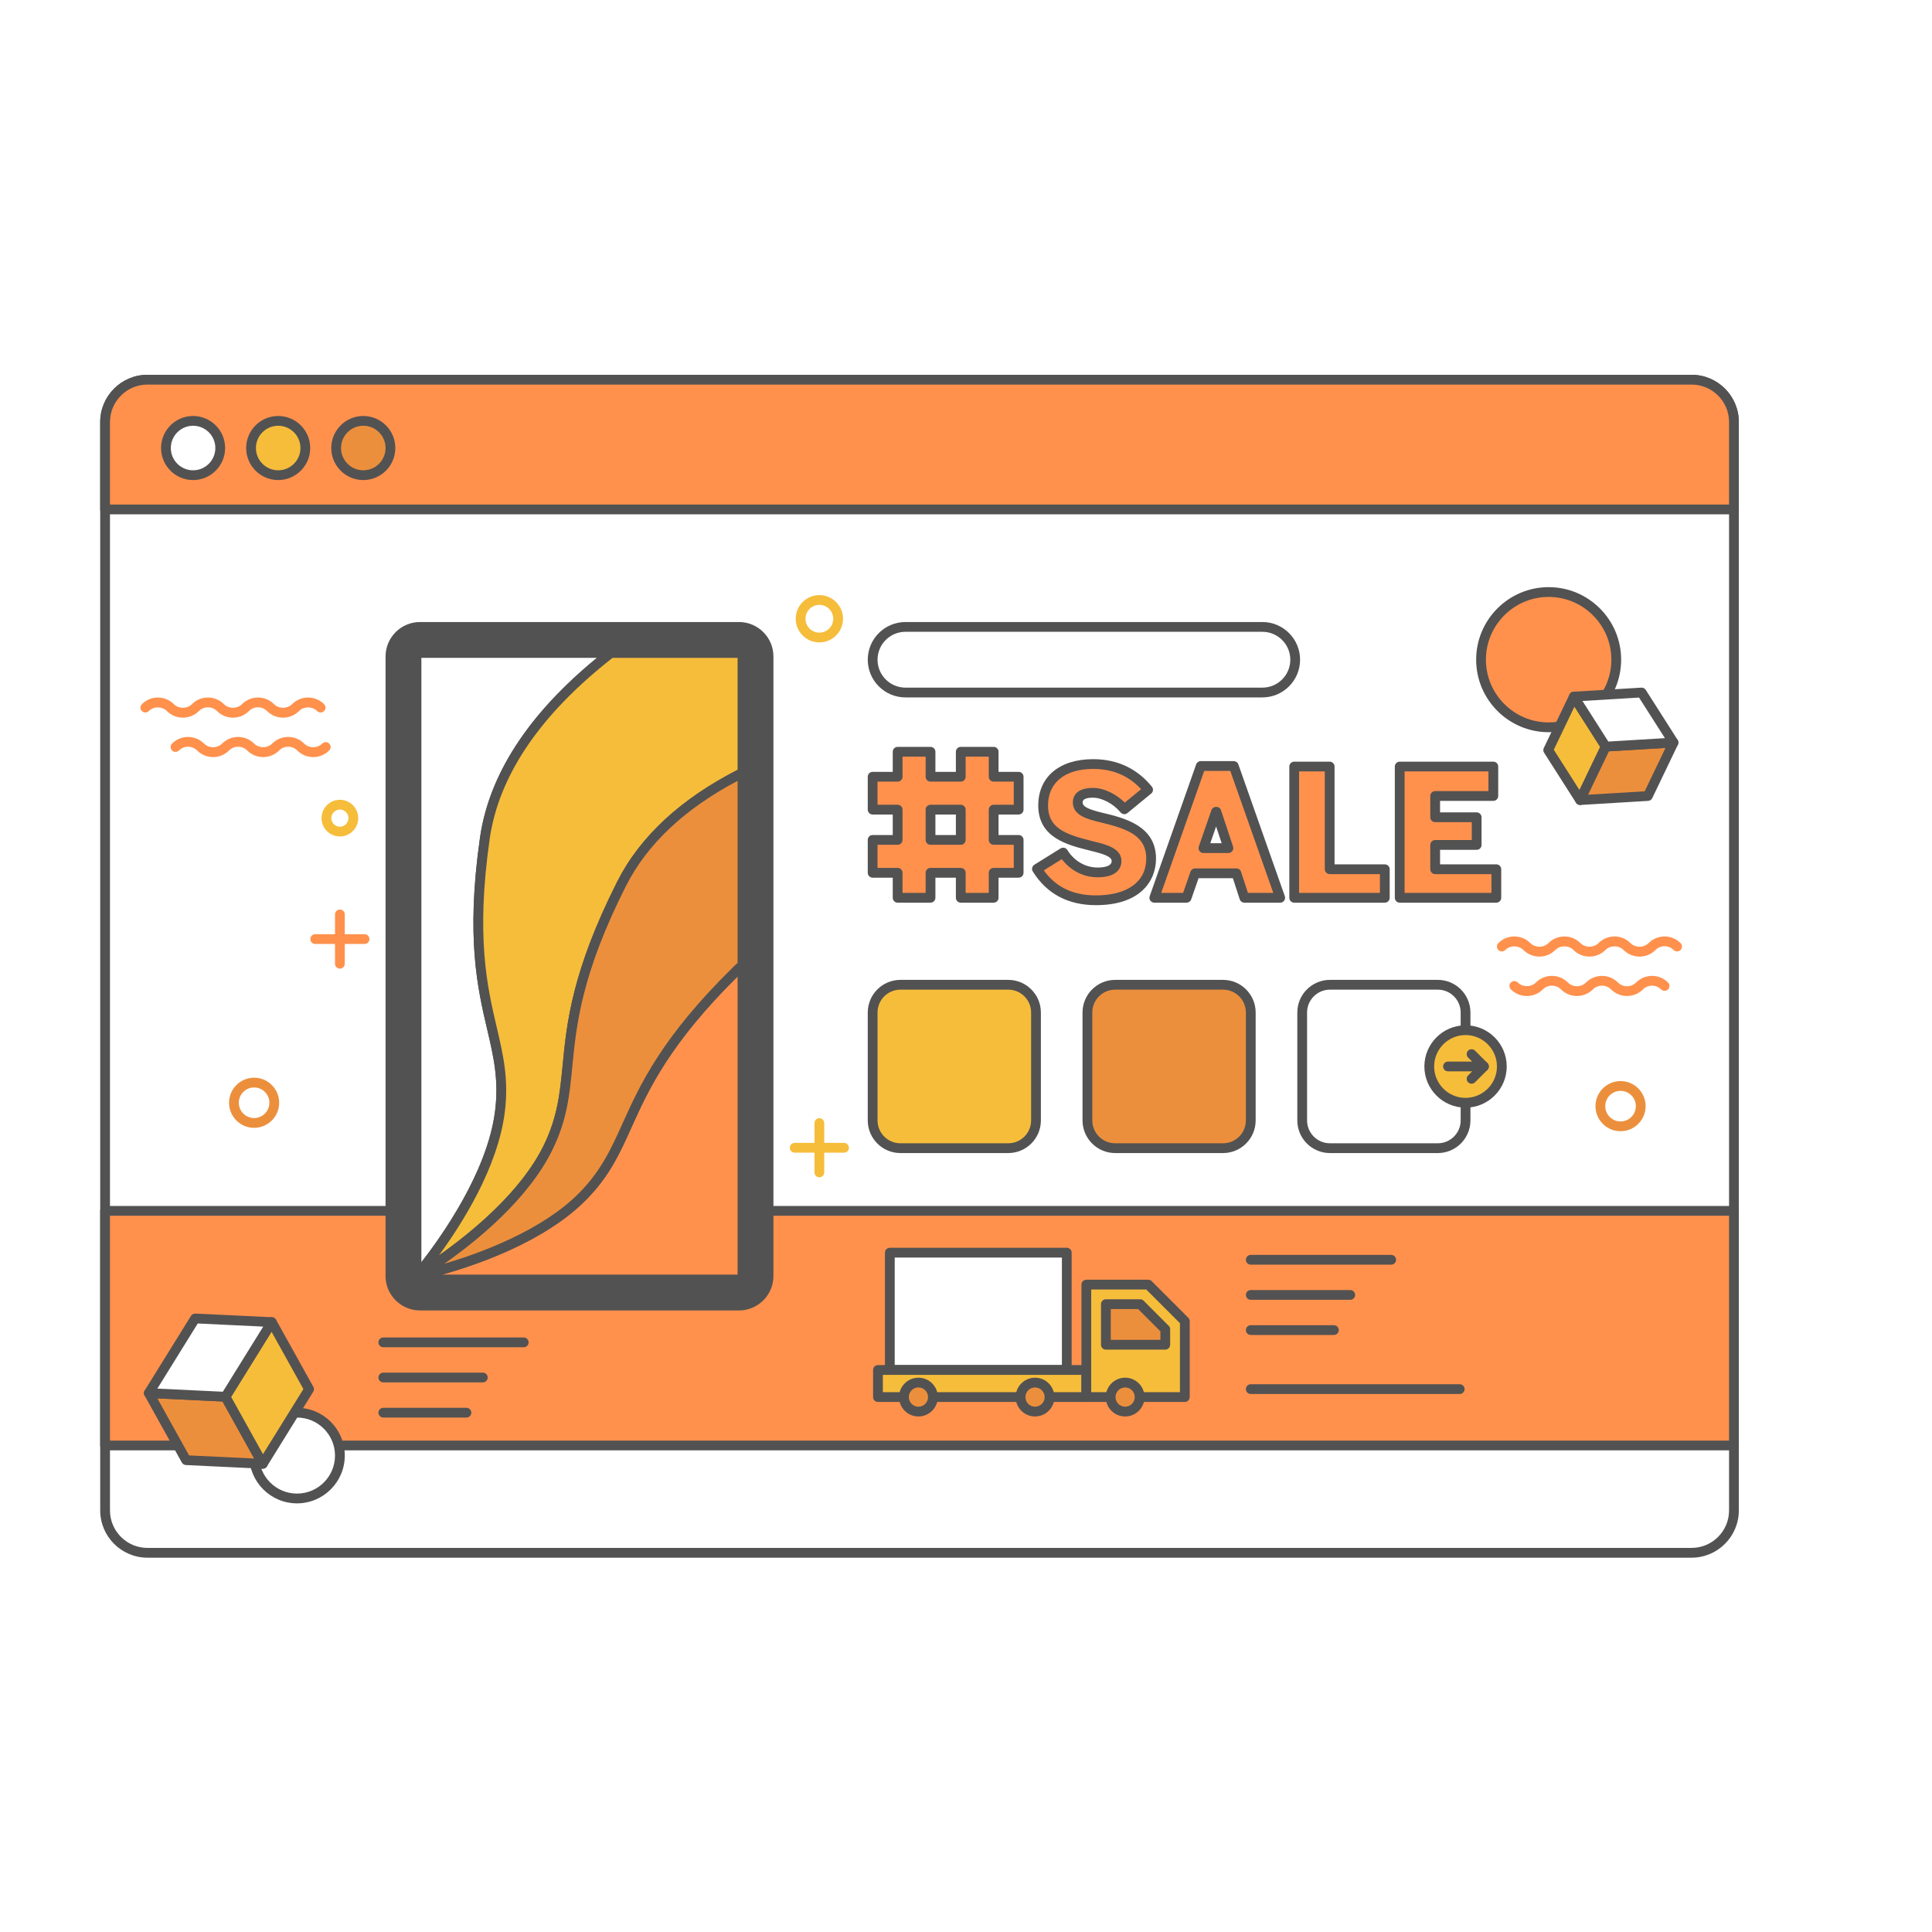 <?xml version="1.0" encoding="UTF-8"?> <svg xmlns="http://www.w3.org/2000/svg" xmlns:xlink="http://www.w3.org/1999/xlink" width="1080" zoomAndPan="magnify" viewBox="0 0 810 810" height="1080" preserveAspectRatio="xMidYMid meet"> <defs> <clipPath id="22465c3642"> <path d="M 42.012 157 L 729.012 157 L 729.012 653.324 L 42.012 653.324 Z M 42.012 157 " clip-rule="nonzero"></path> </clipPath> <clipPath id="c782db584f"> <path d="M 42.012 157 L 729.012 157 L 729.012 216 L 42.012 216 Z M 42.012 157 " clip-rule="nonzero"></path> </clipPath> <clipPath id="f61edae249"> <path d="M 42.012 505 L 729.012 505 L 729.012 609 L 42.012 609 Z M 42.012 505 " clip-rule="nonzero"></path> </clipPath> </defs> <rect x="-81" width="972" fill="#ffffff" y="-81" height="972" fill-opacity="1"></rect> <rect x="-81" width="972" fill="#ffffff" y="-81" height="972" fill-opacity="1"></rect> <path fill="#ffffff" d="M 709.102 651.016 L 61.922 651.016 C 52.059 651.016 44.059 643.016 44.059 633.148 L 44.059 177.051 C 44.059 167.184 52.059 159.184 61.922 159.184 L 709.102 159.184 C 718.965 159.184 726.961 167.184 726.961 177.051 L 726.961 633.148 C 726.961 643.016 718.965 651.016 709.102 651.016 Z M 709.102 651.016 " fill-opacity="1" fill-rule="nonzero"></path> <g clip-path="url(#22465c3642)"> <path fill="#525252" d="M 709.207 653.066 L 61.816 653.066 C 50.895 653.066 42.012 644.18 42.012 633.254 L 42.012 176.945 C 42.012 166.02 50.895 157.133 61.816 157.133 L 709.207 157.133 C 720.125 157.133 729.012 166.02 729.012 176.945 L 729.012 633.254 C 729.012 644.18 720.125 653.066 709.207 653.066 Z M 61.816 161.234 C 53.156 161.234 46.109 168.281 46.109 176.945 L 46.109 633.254 C 46.109 641.918 53.156 648.965 61.816 648.965 L 709.207 648.965 C 717.867 648.965 724.914 641.918 724.914 633.254 L 724.914 176.945 C 724.914 168.281 717.867 161.234 709.207 161.234 Z M 61.816 161.234 " fill-opacity="1" fill-rule="nonzero"></path> </g> <path fill="#ff914d" d="M 726.961 176.945 C 726.961 167.137 719.012 159.184 709.207 159.184 L 61.816 159.184 C 52.008 159.184 44.059 167.137 44.059 176.945 L 44.059 213.578 L 726.961 213.578 Z M 726.961 176.945 " fill-opacity="1" fill-rule="nonzero"></path> <g clip-path="url(#c782db584f)"> <path fill="#525252" d="M 726.961 215.629 L 44.059 215.629 C 42.93 215.629 42.012 214.711 42.012 213.578 L 42.012 176.945 C 42.012 166.02 50.895 157.133 61.816 157.133 L 709.207 157.133 C 720.125 157.133 729.012 166.02 729.012 176.945 L 729.012 213.578 C 729.012 214.711 728.094 215.629 726.961 215.629 Z M 46.109 211.527 L 724.914 211.527 L 724.914 176.945 C 724.914 168.281 717.867 161.234 709.207 161.234 L 61.816 161.234 C 53.156 161.234 46.109 168.281 46.109 176.945 Z M 46.109 211.527 " fill-opacity="1" fill-rule="nonzero"></path> </g> <path fill="#ffffff" d="M 92.336 187.836 C 92.336 188.582 92.262 189.324 92.117 190.055 C 91.973 190.789 91.754 191.5 91.469 192.191 C 91.184 192.883 90.832 193.539 90.418 194.16 C 90 194.781 89.531 195.355 89 195.887 C 88.473 196.414 87.898 196.887 87.277 197.301 C 86.656 197.719 86 198.066 85.309 198.355 C 84.617 198.641 83.906 198.855 83.172 199 C 82.441 199.148 81.699 199.219 80.953 199.219 C 80.207 199.219 79.465 199.148 78.734 199 C 78 198.855 77.289 198.641 76.598 198.355 C 75.906 198.066 75.25 197.719 74.629 197.301 C 74.008 196.887 73.434 196.414 72.906 195.887 C 72.375 195.355 71.906 194.781 71.488 194.16 C 71.074 193.539 70.723 192.883 70.438 192.191 C 70.152 191.5 69.934 190.789 69.789 190.055 C 69.645 189.324 69.57 188.582 69.57 187.836 C 69.57 187.086 69.645 186.348 69.789 185.613 C 69.934 184.879 70.152 184.168 70.438 183.477 C 70.723 182.789 71.074 182.133 71.488 181.508 C 71.906 180.887 72.375 180.312 72.906 179.785 C 73.434 179.254 74.008 178.785 74.629 178.367 C 75.25 177.953 75.906 177.602 76.598 177.316 C 77.289 177.031 78 176.812 78.734 176.668 C 79.465 176.523 80.207 176.449 80.953 176.449 C 81.699 176.449 82.441 176.523 83.172 176.668 C 83.906 176.812 84.617 177.031 85.309 177.316 C 86 177.602 86.656 177.953 87.277 178.367 C 87.898 178.785 88.473 179.254 89 179.785 C 89.531 180.312 90 180.887 90.418 181.508 C 90.832 182.133 91.184 182.789 91.469 183.477 C 91.754 184.168 91.973 184.879 92.117 185.613 C 92.262 186.348 92.336 187.086 92.336 187.836 Z M 92.336 187.836 " fill-opacity="1" fill-rule="nonzero"></path> <path fill="#525252" d="M 80.953 201.27 C 73.547 201.27 67.523 195.242 67.523 187.836 C 67.523 180.43 73.547 174.402 80.953 174.402 C 88.359 174.402 94.383 180.43 94.383 187.836 C 94.383 195.242 88.359 201.27 80.953 201.27 Z M 80.953 178.5 C 75.809 178.5 71.621 182.688 71.621 187.836 C 71.621 192.984 75.809 197.172 80.953 197.172 C 86.102 197.172 90.285 192.984 90.285 187.836 C 90.285 182.688 86.102 178.5 80.953 178.5 Z M 80.953 178.5 " fill-opacity="1" fill-rule="nonzero"></path> <path fill="#f6bd3b" d="M 128.016 187.836 C 128.016 188.582 127.941 189.324 127.797 190.055 C 127.652 190.789 127.434 191.5 127.148 192.191 C 126.863 192.883 126.512 193.539 126.098 194.16 C 125.684 194.781 125.211 195.355 124.68 195.887 C 124.152 196.414 123.578 196.887 122.957 197.301 C 122.336 197.719 121.68 198.066 120.988 198.355 C 120.297 198.641 119.586 198.855 118.855 199 C 118.121 199.148 117.379 199.219 116.633 199.219 C 115.887 199.219 115.145 199.148 114.414 199 C 113.68 198.855 112.969 198.641 112.277 198.355 C 111.586 198.066 110.93 197.719 110.309 197.301 C 109.688 196.887 109.113 196.414 108.586 195.887 C 108.055 195.355 107.586 194.781 107.168 194.16 C 106.754 193.539 106.402 192.883 106.117 192.191 C 105.832 191.5 105.617 190.789 105.469 190.055 C 105.324 189.324 105.25 188.582 105.25 187.836 C 105.25 187.086 105.324 186.348 105.469 185.613 C 105.617 184.879 105.832 184.168 106.117 183.477 C 106.402 182.789 106.754 182.133 107.168 181.508 C 107.586 180.887 108.055 180.312 108.586 179.785 C 109.113 179.254 109.688 178.785 110.309 178.367 C 110.93 177.953 111.586 177.602 112.277 177.316 C 112.969 177.031 113.68 176.812 114.414 176.668 C 115.145 176.523 115.887 176.449 116.633 176.449 C 117.379 176.449 118.121 176.523 118.855 176.668 C 119.586 176.812 120.297 177.031 120.988 177.316 C 121.68 177.602 122.336 177.953 122.957 178.367 C 123.578 178.785 124.152 179.254 124.68 179.785 C 125.211 180.312 125.684 180.887 126.098 181.508 C 126.512 182.133 126.863 182.789 127.148 183.477 C 127.434 184.168 127.652 184.879 127.797 185.613 C 127.941 186.348 128.016 187.086 128.016 187.836 Z M 128.016 187.836 " fill-opacity="1" fill-rule="nonzero"></path> <path fill="#525252" d="M 116.633 201.27 C 109.227 201.27 103.203 195.242 103.203 187.836 C 103.203 180.43 109.227 174.402 116.633 174.402 C 124.039 174.402 130.062 180.43 130.062 187.836 C 130.062 195.242 124.039 201.27 116.633 201.27 Z M 116.633 178.5 C 111.488 178.5 107.301 182.688 107.301 187.836 C 107.301 192.984 111.488 197.172 116.633 197.172 C 121.777 197.172 125.965 192.984 125.965 187.836 C 125.965 182.688 121.777 178.5 116.633 178.5 Z M 116.633 178.5 " fill-opacity="1" fill-rule="nonzero"></path> <path fill="#ec8f3c" d="M 163.695 187.836 C 163.695 188.582 163.621 189.324 163.477 190.055 C 163.332 190.789 163.113 191.5 162.828 192.191 C 162.543 192.883 162.191 193.539 161.777 194.16 C 161.363 194.781 160.891 195.355 160.363 195.887 C 159.832 196.414 159.258 196.887 158.637 197.301 C 158.016 197.719 157.359 198.066 156.668 198.355 C 155.977 198.641 155.266 198.855 154.535 199 C 153.801 199.148 153.059 199.219 152.312 199.219 C 151.566 199.219 150.824 199.148 150.094 199 C 149.359 198.855 148.648 198.641 147.957 198.355 C 147.266 198.066 146.609 197.719 145.988 197.301 C 145.367 196.887 144.793 196.414 144.266 195.887 C 143.734 195.355 143.266 194.781 142.848 194.16 C 142.434 193.539 142.082 192.883 141.797 192.191 C 141.512 191.5 141.297 190.789 141.148 190.055 C 141.004 189.324 140.93 188.582 140.93 187.836 C 140.93 187.086 141.004 186.348 141.148 185.613 C 141.297 184.879 141.512 184.168 141.797 183.477 C 142.082 182.789 142.434 182.133 142.848 181.508 C 143.266 180.887 143.734 180.312 144.266 179.785 C 144.793 179.254 145.367 178.785 145.988 178.367 C 146.609 177.953 147.266 177.602 147.957 177.316 C 148.648 177.031 149.359 176.812 150.094 176.668 C 150.824 176.523 151.566 176.449 152.312 176.449 C 153.059 176.449 153.801 176.523 154.535 176.668 C 155.266 176.812 155.977 177.031 156.668 177.316 C 157.359 177.602 158.016 177.953 158.637 178.367 C 159.258 178.785 159.832 179.254 160.363 179.785 C 160.891 180.312 161.363 180.887 161.777 181.508 C 162.191 182.133 162.543 182.789 162.828 183.477 C 163.113 184.168 163.332 184.879 163.477 185.613 C 163.621 186.348 163.695 187.086 163.695 187.836 Z M 163.695 187.836 " fill-opacity="1" fill-rule="nonzero"></path> <path fill="#525252" d="M 152.312 201.27 C 144.906 201.27 138.883 195.242 138.883 187.836 C 138.883 180.43 144.906 174.402 152.312 174.402 C 159.719 174.402 165.742 180.43 165.742 187.836 C 165.742 195.242 159.719 201.27 152.312 201.27 Z M 152.312 178.5 C 147.168 178.5 142.98 182.688 142.98 187.836 C 142.98 192.984 147.168 197.172 152.312 197.172 C 157.461 197.172 161.645 192.984 161.645 187.836 C 161.645 182.688 157.461 178.5 152.312 178.5 Z M 152.312 178.5 " fill-opacity="1" fill-rule="nonzero"></path> <path fill="#ff914d" d="M 44.059 507.652 L 726.961 507.652 L 726.961 606.02 L 44.059 606.02 Z M 44.059 507.652 " fill-opacity="1" fill-rule="nonzero"></path> <g clip-path="url(#f61edae249)"> <path fill="#525252" d="M 726.961 608.066 L 44.059 608.066 C 42.93 608.066 42.012 607.148 42.012 606.02 L 42.012 507.652 C 42.012 506.52 42.93 505.602 44.059 505.602 L 726.961 505.602 C 728.094 505.602 729.012 506.52 729.012 507.652 L 729.012 606.02 C 729.012 607.148 728.094 608.066 726.961 608.066 Z M 46.109 603.969 L 724.914 603.969 L 724.914 509.703 L 46.109 509.703 Z M 46.109 603.969 " fill-opacity="1" fill-rule="nonzero"></path> </g> <path fill="#525252" d="M 309.762 262.84 L 176.148 262.84 C 169.27 262.84 163.695 268.414 163.695 275.297 L 163.695 534.902 C 163.695 541.781 169.27 547.359 176.148 547.359 L 309.762 547.359 C 316.641 547.359 322.215 541.781 322.215 534.902 L 322.215 275.297 C 322.215 268.414 316.641 262.84 309.762 262.84 Z M 309.762 262.84 " fill-opacity="1" fill-rule="nonzero"></path> <path fill="#525252" d="M 309.836 549.41 L 176.074 549.41 C 168.117 549.41 161.645 542.934 161.645 534.977 L 161.645 275.223 C 161.645 267.266 168.117 260.789 176.074 260.789 L 309.836 260.789 C 317.793 260.789 324.266 267.266 324.266 275.223 L 324.266 534.977 C 324.266 542.934 317.793 549.41 309.836 549.41 Z M 176.074 264.887 C 170.379 264.887 165.742 269.523 165.742 275.223 L 165.742 534.977 C 165.742 540.676 170.379 545.312 176.074 545.312 L 309.836 545.312 C 315.531 545.312 320.168 540.676 320.168 534.977 L 320.168 275.223 C 320.168 269.523 315.531 264.887 309.836 264.887 Z M 176.074 264.887 " fill-opacity="1" fill-rule="nonzero"></path> <path fill="#ffffff" d="M 174.621 534.969 L 174.621 275.23 C 174.621 274.422 175.277 273.77 176.082 273.77 L 309.828 273.77 C 310.637 273.77 311.289 274.422 311.289 275.23 L 311.289 534.969 C 311.289 535.777 310.637 536.43 309.828 536.43 L 176.082 536.43 C 175.273 536.43 174.621 535.777 174.621 534.969 Z M 174.621 534.969 " fill-opacity="1" fill-rule="nonzero"></path> <path fill="#525252" d="M 309.836 538.48 L 176.074 538.48 C 174.145 538.48 172.574 536.91 172.574 534.977 L 172.574 275.223 C 172.574 273.289 174.145 271.719 176.074 271.719 L 309.836 271.719 C 311.77 271.719 313.34 273.289 313.34 275.223 L 313.34 534.977 C 313.34 536.91 311.77 538.48 309.836 538.48 Z M 176.668 534.383 L 309.242 534.383 L 309.242 275.816 L 176.668 275.816 Z M 176.668 534.383 " fill-opacity="1" fill-rule="nonzero"></path> <path fill="#ffffff" d="M 203.242 351.641 C 207.867 319.008 231.887 292.609 256.109 273.77 L 176.074 273.77 C 175.273 273.77 174.621 274.422 174.621 275.223 L 174.621 534.977 C 174.621 534.977 205.355 499.543 209.586 466.16 C 213.816 432.777 193.375 421.273 203.242 351.641 Z M 203.242 351.641 " fill-opacity="1" fill-rule="nonzero"></path> <path fill="#525252" d="M 174.621 537.027 C 174.379 537.027 174.137 536.984 173.902 536.895 C 173.102 536.598 172.57 535.832 172.57 534.977 L 172.57 275.223 C 172.57 273.289 174.141 271.719 176.074 271.719 L 256.109 271.719 C 256.984 271.719 257.762 272.273 258.047 273.102 C 258.332 273.93 258.059 274.848 257.367 275.387 C 226.605 299.312 209.078 325.066 205.273 351.93 C 199.445 393.035 204.324 413.895 208.25 430.652 C 211 442.406 213.375 452.559 211.617 466.418 C 207.359 500.031 177.438 534.855 176.168 536.32 C 175.77 536.777 175.203 537.027 174.621 537.027 Z M 176.668 275.816 L 176.668 529.195 C 184.832 518.734 204.312 491.492 207.555 465.902 C 209.219 452.773 206.918 442.957 204.258 431.586 C 200.258 414.496 195.281 393.223 201.215 351.355 C 204.98 324.785 221.473 299.395 250.258 275.816 Z M 203.242 351.641 L 203.258 351.641 Z M 203.242 351.641 " fill-opacity="1" fill-rule="nonzero"></path> <path fill="#f6bd3b" d="M 229.832 481.043 C 244.559 450.785 228.891 433.324 260.598 370.555 C 271.312 349.344 290.535 334.449 311.289 324.016 L 311.289 275.223 C 311.289 274.422 310.637 273.77 309.836 273.77 L 256.109 273.77 C 231.887 292.609 207.867 319.008 203.242 351.641 C 193.375 421.273 213.816 432.777 209.586 466.16 C 205.355 499.543 174.621 534.977 174.621 534.977 C 174.621 534.977 215.105 511.297 229.832 481.043 Z M 229.832 481.043 " fill-opacity="1" fill-rule="nonzero"></path> <path fill="#525252" d="M 174.621 537.027 C 174.027 537.027 173.445 536.77 173.043 536.285 C 172.402 535.512 172.414 534.391 173.074 533.633 C 173.375 533.285 203.453 498.27 207.555 465.902 C 209.219 452.773 206.918 442.957 204.258 431.586 C 200.258 414.496 195.281 393.223 201.215 351.355 C 205.176 323.402 223.223 296.754 254.852 272.148 C 255.211 271.871 255.652 271.719 256.109 271.719 L 309.836 271.719 C 311.766 271.719 313.34 273.289 313.34 275.223 L 313.34 324.016 C 313.34 324.789 312.902 325.5 312.211 325.848 C 288.434 337.801 271.684 353.152 262.426 371.477 C 243.711 408.535 241.637 429.855 239.969 446.984 C 238.797 459 237.789 469.379 231.676 481.938 C 216.848 512.402 177.328 535.766 175.652 536.746 C 175.332 536.934 174.973 537.027 174.621 537.027 Z M 256.812 275.816 C 226.395 299.625 209.055 325.227 205.273 351.93 C 199.445 393.035 204.324 413.895 208.25 430.652 C 211 442.406 213.375 452.559 211.617 466.418 C 208.68 489.605 193.531 513.367 184 526.359 C 196.883 517.277 218.301 500.055 227.988 480.145 C 233.781 468.246 234.758 458.211 235.891 446.59 C 237.59 429.117 239.707 407.371 258.77 369.629 C 268.281 350.797 285.262 335.031 309.242 322.758 L 309.242 275.816 Z M 256.812 275.816 " fill-opacity="1" fill-rule="nonzero"></path> <path fill="#ff914d" d="M 244.227 501.641 C 220.566 525.562 174.621 534.977 174.621 534.977 C 174.621 535.777 175.273 536.43 176.074 536.43 L 309.836 536.43 C 310.637 536.43 311.289 535.777 311.289 534.977 L 311.289 404.59 C 310.461 405.34 309.645 406.105 308.844 406.895 C 258.66 456.148 267.887 477.719 244.227 501.641 Z M 244.227 501.641 " fill-opacity="1" fill-rule="nonzero"></path> <path fill="#525252" d="M 309.836 538.48 L 176.074 538.48 C 174.141 538.48 172.57 536.91 172.57 534.977 C 172.57 534.004 173.254 533.164 174.207 532.969 C 174.664 532.875 219.828 523.395 242.77 500.199 C 252.074 490.793 256.223 481.602 261.027 470.957 C 268.246 454.961 277.234 435.047 307.406 405.43 C 308.23 404.621 309.066 403.836 309.918 403.07 C 310.52 402.523 311.383 402.391 312.125 402.719 C 312.863 403.047 313.34 403.781 313.34 404.59 L 313.34 534.977 C 313.34 536.91 311.766 538.48 309.836 538.48 Z M 185.434 534.383 L 309.242 534.383 L 309.242 409.375 C 280.445 437.891 271.758 457.141 264.762 472.645 C 259.793 483.648 255.508 493.152 245.684 503.082 C 228.566 520.387 200.551 530.125 185.434 534.383 Z M 244.227 501.641 L 244.238 501.641 Z M 244.227 501.641 " fill-opacity="1" fill-rule="nonzero"></path> <path fill="#ec8f3c" d="M 260.598 370.555 C 228.891 433.324 244.559 450.785 229.832 481.043 C 215.105 511.297 174.621 534.977 174.621 534.977 C 174.621 534.977 220.566 525.562 244.227 501.641 C 267.887 477.719 258.66 456.148 308.844 406.895 C 309.645 406.105 310.461 405.34 311.289 404.59 L 311.289 324.016 C 290.535 334.449 271.312 349.344 260.598 370.555 Z M 260.598 370.555 " fill-opacity="1" fill-rule="nonzero"></path> <path fill="#525252" d="M 174.617 537.027 C 173.785 537.027 173.016 536.516 172.707 535.711 C 172.348 534.773 172.719 533.715 173.586 533.207 C 173.984 532.973 213.715 509.48 227.988 480.145 C 233.781 468.246 234.758 458.211 235.891 446.59 C 237.59 429.117 239.707 407.371 258.77 369.629 C 268.43 350.504 285.793 334.539 310.371 322.184 C 311.004 321.867 311.762 321.895 312.367 322.27 C 312.973 322.645 313.34 323.305 313.34 324.016 L 313.34 404.59 C 313.34 405.168 313.094 405.723 312.664 406.109 C 311.855 406.84 311.059 407.59 310.277 408.355 C 280.652 437.434 271.84 456.957 264.762 472.645 C 259.793 483.648 255.508 493.152 245.684 503.082 C 221.859 527.168 176.93 536.594 175.031 536.984 C 174.895 537.012 174.754 537.027 174.617 537.027 Z M 262.426 371.477 C 243.711 408.535 241.637 429.855 239.969 446.984 C 238.797 459 237.789 469.379 231.676 481.938 C 221.445 502.953 199.473 520.59 186.27 529.828 C 201.391 525.367 227.199 515.941 242.77 500.199 C 252.074 490.793 256.223 481.602 261.027 470.957 C 268.246 454.961 277.234 435.047 307.406 405.43 C 308.012 404.836 308.625 404.258 309.242 403.684 L 309.242 327.375 C 287.035 339.098 271.293 353.926 262.426 371.477 Z M 262.426 371.477 " fill-opacity="1" fill-rule="nonzero"></path> <path fill="#ff914d" d="M 427.07 339.445 L 427.07 325.652 L 416.594 325.652 L 416.594 315.172 L 402.809 315.172 L 402.809 325.652 L 390.125 325.652 L 390.125 315.172 L 376.34 315.172 L 376.34 325.652 L 365.859 325.652 L 365.859 339.445 L 376.34 339.445 L 376.34 352.129 L 365.859 352.129 L 365.859 365.922 L 376.34 365.922 L 376.34 376.402 L 390.125 376.402 L 390.125 365.922 L 402.809 365.922 L 402.809 376.402 L 416.594 376.402 L 416.594 365.922 L 427.07 365.922 L 427.07 352.129 L 416.594 352.129 L 416.594 339.445 Z M 402.809 352.129 L 390.125 352.129 L 390.125 339.445 L 402.809 339.445 Z M 402.809 352.129 " fill-opacity="1" fill-rule="nonzero"></path> <path fill="#525252" d="M 416.594 378.449 L 402.809 378.449 C 401.676 378.449 400.758 377.531 400.758 376.402 L 400.758 367.969 L 392.172 367.969 L 392.172 376.402 C 392.172 377.531 391.254 378.449 390.125 378.449 L 376.34 378.449 C 375.207 378.449 374.289 377.531 374.289 376.402 L 374.289 367.969 L 365.863 367.969 C 364.73 367.969 363.812 367.055 363.812 365.922 L 363.812 352.129 C 363.812 351 364.73 350.082 365.863 350.082 L 374.289 350.082 L 374.289 341.492 L 365.863 341.492 C 364.73 341.492 363.812 340.574 363.812 339.445 L 363.812 325.652 C 363.812 324.523 364.73 323.605 365.863 323.605 L 374.289 323.605 L 374.289 315.172 C 374.289 314.043 375.207 313.125 376.34 313.125 L 390.125 313.125 C 391.254 313.125 392.172 314.043 392.172 315.172 L 392.172 323.605 L 400.758 323.605 L 400.758 315.172 C 400.758 314.043 401.676 313.125 402.809 313.125 L 416.594 313.125 C 417.727 313.125 418.645 314.043 418.645 315.172 L 418.645 323.605 L 427.07 323.605 C 428.203 323.605 429.121 324.523 429.121 325.652 L 429.121 339.445 C 429.121 340.574 428.203 341.492 427.07 341.492 L 418.645 341.492 L 418.645 350.082 L 427.07 350.082 C 428.203 350.082 429.121 351 429.121 352.129 L 429.121 365.922 C 429.121 367.055 428.203 367.969 427.07 367.969 L 418.645 367.969 L 418.645 376.402 C 418.645 377.531 417.727 378.449 416.594 378.449 Z M 404.855 374.352 L 414.547 374.352 L 414.547 365.922 C 414.547 364.789 415.461 363.871 416.594 363.871 L 425.023 363.871 L 425.023 354.18 L 416.594 354.18 C 415.461 354.18 414.547 353.262 414.547 352.129 L 414.547 339.445 C 414.547 338.312 415.461 337.395 416.594 337.395 L 425.023 337.395 L 425.023 327.703 L 416.594 327.703 C 415.461 327.703 414.547 326.785 414.547 325.652 L 414.547 317.223 L 404.855 317.223 L 404.855 325.652 C 404.855 326.785 403.938 327.703 402.809 327.703 L 390.125 327.703 C 388.992 327.703 388.074 326.785 388.074 325.652 L 388.074 317.223 L 378.387 317.223 L 378.387 325.652 C 378.387 326.785 377.469 327.703 376.34 327.703 L 367.91 327.703 L 367.91 337.395 L 376.34 337.395 C 377.469 337.395 378.387 338.312 378.387 339.445 L 378.387 352.129 C 378.387 353.262 377.469 354.18 376.34 354.18 L 367.91 354.18 L 367.91 363.871 L 376.34 363.871 C 377.469 363.871 378.387 364.789 378.387 365.922 L 378.387 374.352 L 388.074 374.352 L 388.074 365.922 C 388.074 364.789 388.992 363.871 390.125 363.871 L 402.809 363.871 C 403.938 363.871 404.855 364.789 404.855 365.922 Z M 402.809 354.18 L 390.125 354.18 C 388.992 354.18 388.074 353.262 388.074 352.129 L 388.074 339.445 C 388.074 338.312 388.992 337.395 390.125 337.395 L 402.809 337.395 C 403.938 337.395 404.855 338.312 404.855 339.445 L 404.855 352.129 C 404.855 353.262 403.938 354.18 402.809 354.18 Z M 392.172 350.082 L 400.758 350.082 L 400.758 341.492 L 392.172 341.492 Z M 392.172 350.082 " fill-opacity="1" fill-rule="nonzero"></path> <path fill="#ff914d" d="M 434.738 364.281 L 445.742 357.441 C 449.012 362.719 454.438 365.77 460.164 365.77 C 464.699 365.77 468.117 364.43 468.117 361.008 C 468.117 357.516 463.73 356.176 458.305 354.836 C 449.312 352.531 437.344 350.227 437.344 337.734 C 437.344 326.508 445.816 320.336 458.305 320.336 C 469.977 320.336 476.965 325.762 481.348 331.117 L 471.391 339.297 C 468.34 335.578 462.988 332.379 458.23 332.379 C 453.992 332.379 451.84 333.793 451.84 336.395 C 451.84 340.039 456.148 341.379 461.574 342.719 C 470.57 344.875 482.613 347.625 482.613 359.969 C 482.613 368.742 476.445 377.441 459.492 377.441 C 446.93 377.441 439.422 371.793 434.738 364.281 Z M 434.738 364.281 " fill-opacity="1" fill-rule="nonzero"></path> <path fill="#525252" d="M 459.492 379.492 C 447.762 379.492 438.848 374.738 433.004 365.367 C 432.715 364.906 432.621 364.348 432.746 363.816 C 432.867 363.289 433.195 362.828 433.66 362.539 L 444.66 355.699 C 445.121 355.41 445.68 355.324 446.211 355.445 C 446.738 355.57 447.199 355.898 447.484 356.359 C 450.336 360.969 455.078 363.719 460.164 363.719 C 462.371 363.719 466.07 363.367 466.07 361.008 C 466.07 359.215 463.043 358.117 457.816 356.828 L 456.336 356.453 C 447.457 354.219 435.293 351.156 435.293 337.734 C 435.293 325.738 444.113 318.285 458.305 318.285 C 468.379 318.285 476.668 322.164 482.934 329.816 C 483.652 330.695 483.523 331.984 482.648 332.699 L 472.688 340.879 C 472.27 341.223 471.734 341.391 471.188 341.336 C 470.648 341.281 470.148 341.016 469.805 340.598 C 466.875 337.023 462.008 334.43 458.23 334.43 C 455.348 334.43 453.887 335.09 453.887 336.395 C 453.887 338.34 456.762 339.418 462.066 340.727 L 462.34 340.793 C 471.23 342.922 484.664 346.141 484.664 359.969 C 484.664 369.406 478.051 379.492 459.492 379.492 Z M 437.621 364.902 C 442.695 371.957 449.871 375.395 459.492 375.395 C 472.688 375.395 480.566 369.629 480.566 359.969 C 480.566 350.152 472.254 347.383 461.387 344.777 L 461.098 344.711 C 456.055 343.465 449.789 341.918 449.789 336.395 C 449.789 334.574 450.613 330.332 458.23 330.332 C 463.25 330.332 468.34 333.297 471.586 336.484 L 478.418 330.871 C 473.109 325.164 466.508 322.383 458.305 322.383 C 446.461 322.383 439.391 328.121 439.391 337.734 C 439.391 347.227 446.828 349.832 457.336 352.477 L 458.812 352.852 C 463.863 354.098 470.168 355.652 470.168 361.008 C 470.168 363.059 469.191 367.816 460.164 367.816 C 454.309 367.816 448.832 365.008 445.168 360.211 Z M 437.621 364.902 " fill-opacity="1" fill-rule="nonzero"></path> <path fill="#ff914d" d="M 503.43 321.152 L 517.254 321.152 L 536.73 376.402 L 521.715 376.402 L 518.367 366.141 L 501.047 366.141 L 497.48 376.402 L 483.949 376.402 Z M 515.023 355.582 L 509.969 340.336 L 509.82 340.336 L 504.543 355.582 Z M 515.023 355.582 " fill-opacity="1" fill-rule="nonzero"></path> <path fill="#525252" d="M 536.73 378.449 L 521.715 378.449 C 520.828 378.449 520.043 377.879 519.766 377.035 L 516.883 368.188 L 502.504 368.188 L 499.414 377.074 C 499.129 377.898 498.352 378.449 497.48 378.449 L 483.949 378.449 C 483.285 378.449 482.66 378.129 482.277 377.586 C 481.895 377.043 481.797 376.348 482.02 375.719 L 501.496 320.473 C 501.785 319.652 502.559 319.102 503.43 319.102 L 517.254 319.102 C 518.121 319.102 518.898 319.652 519.188 320.473 L 538.664 375.719 C 538.883 376.348 538.789 377.043 538.402 377.586 C 538.02 378.129 537.395 378.449 536.73 378.449 Z M 523.203 374.352 L 533.836 374.352 L 515.805 323.203 L 504.879 323.203 L 486.844 374.352 L 496.023 374.352 L 499.113 365.469 C 499.398 364.645 500.176 364.09 501.047 364.09 L 518.367 364.09 C 519.258 364.09 520.043 364.66 520.316 365.504 Z M 515.023 357.629 L 504.543 357.629 C 503.879 357.629 503.258 357.309 502.875 356.77 C 502.488 356.23 502.391 355.539 502.609 354.91 L 507.887 339.668 C 508.172 338.844 508.945 338.289 509.82 338.289 L 509.969 338.289 C 510.852 338.289 511.633 338.855 511.914 339.691 L 516.969 354.938 C 517.176 355.562 517.07 356.246 516.684 356.781 C 516.301 357.312 515.68 357.629 515.023 357.629 Z M 507.422 353.531 L 512.188 353.531 L 509.855 346.504 Z M 507.422 353.531 " fill-opacity="1" fill-rule="nonzero"></path> <path fill="#ff914d" d="M 542.602 321.375 L 557.469 321.375 L 557.469 364.43 L 580.59 364.43 L 580.59 376.402 L 542.602 376.402 Z M 542.602 321.375 " fill-opacity="1" fill-rule="nonzero"></path> <path fill="#525252" d="M 580.59 378.449 L 542.602 378.449 C 541.473 378.449 540.555 377.535 540.555 376.402 L 540.555 321.375 C 540.555 320.242 541.473 319.328 542.602 319.328 L 557.469 319.328 C 558.602 319.328 559.52 320.242 559.52 321.375 L 559.52 362.383 L 580.59 362.383 C 581.719 362.383 582.637 363.297 582.637 364.43 L 582.637 376.402 C 582.637 377.535 581.719 378.449 580.59 378.449 Z M 544.652 374.352 L 578.539 374.352 L 578.539 366.48 L 557.469 366.48 C 556.34 366.48 555.422 365.562 555.422 364.43 L 555.422 323.426 L 544.652 323.426 Z M 544.652 374.352 " fill-opacity="1" fill-rule="nonzero"></path> <path fill="#ff914d" d="M 586.832 321.375 L 626.082 321.375 L 626.082 333.719 L 601.699 333.719 L 601.699 342.641 L 619.094 342.641 L 619.094 354.242 L 601.699 354.242 L 601.699 364.43 L 627.348 364.43 L 627.348 376.402 L 586.832 376.402 Z M 586.832 321.375 " fill-opacity="1" fill-rule="nonzero"></path> <path fill="#525252" d="M 627.348 378.449 L 586.832 378.449 C 585.703 378.449 584.785 377.535 584.785 376.402 L 584.785 321.375 C 584.785 320.242 585.703 319.328 586.832 319.328 L 626.082 319.328 C 627.215 319.328 628.133 320.242 628.133 321.375 L 628.133 333.719 C 628.133 334.852 627.215 335.77 626.082 335.77 L 603.75 335.77 L 603.75 340.594 L 619.094 340.594 C 620.227 340.594 621.145 341.512 621.145 342.641 L 621.145 354.242 C 621.145 355.375 620.227 356.293 619.094 356.293 L 603.75 356.293 L 603.75 362.383 L 627.348 362.383 C 628.477 362.383 629.395 363.297 629.395 364.43 L 629.395 376.402 C 629.395 377.535 628.477 378.449 627.348 378.449 Z M 588.883 374.352 L 625.297 374.352 L 625.297 366.48 L 601.699 366.48 C 600.57 366.48 599.652 365.562 599.652 364.43 L 599.652 354.242 C 599.652 353.109 600.57 352.191 601.699 352.191 L 617.047 352.191 L 617.047 344.691 L 601.699 344.691 C 600.57 344.691 599.652 343.773 599.652 342.641 L 599.652 333.719 C 599.652 332.586 600.57 331.672 601.699 331.672 L 624.035 331.672 L 624.035 323.426 L 588.883 323.426 Z M 588.883 374.352 " fill-opacity="1" fill-rule="nonzero"></path> <path fill="#f6bd3b" d="M 422.648 481.375 L 377.562 481.375 C 371.102 481.375 365.859 476.137 365.859 469.672 L 365.859 424.57 C 365.859 418.105 371.102 412.867 377.562 412.867 L 422.648 412.867 C 429.109 412.867 434.352 418.105 434.352 424.57 L 434.352 469.672 C 434.352 476.137 429.109 481.375 422.648 481.375 Z M 422.648 481.375 " fill-opacity="1" fill-rule="nonzero"></path> <path fill="#525252" d="M 422.719 483.426 L 377.492 483.426 C 369.949 483.426 363.812 477.285 363.812 469.742 L 363.812 424.5 C 363.812 416.957 369.949 410.816 377.492 410.816 L 422.719 410.816 C 430.262 410.816 436.398 416.957 436.398 424.5 L 436.398 469.742 C 436.398 477.285 430.262 483.426 422.719 483.426 Z M 377.492 414.918 C 372.211 414.918 367.91 419.215 367.91 424.5 L 367.91 469.742 C 367.91 475.027 372.211 479.328 377.492 479.328 L 422.719 479.328 C 428 479.328 432.301 475.027 432.301 469.742 L 432.301 424.5 C 432.301 419.215 428 414.918 422.719 414.918 Z M 377.492 414.918 " fill-opacity="1" fill-rule="nonzero"></path> <path fill="#ec8f3c" d="M 512.691 481.375 L 467.605 481.375 C 461.145 481.375 455.906 476.137 455.906 469.672 L 455.906 424.57 C 455.906 418.105 461.145 412.867 467.605 412.867 L 512.691 412.867 C 519.156 412.867 524.395 418.105 524.395 424.57 L 524.395 469.672 C 524.395 476.137 519.156 481.375 512.691 481.375 Z M 512.691 481.375 " fill-opacity="1" fill-rule="nonzero"></path> <path fill="#525252" d="M 512.762 483.426 L 467.535 483.426 C 459.992 483.426 453.855 477.285 453.855 469.742 L 453.855 424.5 C 453.855 416.957 459.992 410.816 467.535 410.816 L 512.762 410.816 C 520.305 410.816 526.441 416.957 526.441 424.5 L 526.441 469.742 C 526.441 477.285 520.305 483.426 512.762 483.426 Z M 467.535 414.918 C 462.254 414.918 457.953 419.215 457.953 424.5 L 457.953 469.742 C 457.953 475.027 462.254 479.328 467.535 479.328 L 512.762 479.328 C 518.047 479.328 522.344 475.027 522.344 469.742 L 522.344 424.5 C 522.344 419.215 518.047 414.918 512.762 414.918 Z M 467.535 414.918 " fill-opacity="1" fill-rule="nonzero"></path> <path fill="#ffffff" d="M 602.738 481.375 L 557.652 481.375 C 551.188 481.375 545.949 476.137 545.949 469.672 L 545.949 424.57 C 545.949 418.105 551.188 412.867 557.652 412.867 L 602.738 412.867 C 609.199 412.867 614.438 418.105 614.438 424.57 L 614.438 469.672 C 614.438 476.137 609.199 481.375 602.738 481.375 Z M 602.738 481.375 " fill-opacity="1" fill-rule="nonzero"></path> <path fill="#525252" d="M 602.805 483.426 L 557.582 483.426 C 550.039 483.426 543.902 477.285 543.902 469.742 L 543.902 424.5 C 543.902 416.957 550.039 410.816 557.582 410.816 L 602.805 410.816 C 610.352 410.816 616.488 416.957 616.488 424.5 L 616.488 469.742 C 616.488 477.285 610.352 483.426 602.805 483.426 Z M 557.582 414.918 C 552.297 414.918 547.996 419.215 547.996 424.5 L 547.996 469.742 C 547.996 475.027 552.297 479.328 557.582 479.328 L 602.805 479.328 C 608.09 479.328 612.391 475.027 612.391 469.742 L 612.391 424.5 C 612.391 419.215 608.09 414.918 602.805 414.918 Z M 557.582 414.918 " fill-opacity="1" fill-rule="nonzero"></path> <path fill="#f6bd3b" d="M 629.648 447.121 C 629.648 448.121 629.551 449.109 629.355 450.09 C 629.16 451.07 628.875 452.02 628.492 452.945 C 628.109 453.867 627.641 454.742 627.086 455.574 C 626.531 456.406 625.898 457.172 625.195 457.879 C 624.488 458.586 623.719 459.219 622.887 459.773 C 622.059 460.328 621.18 460.797 620.258 461.18 C 619.336 461.562 618.383 461.848 617.406 462.043 C 616.426 462.238 615.438 462.336 614.438 462.336 C 613.438 462.336 612.449 462.238 611.469 462.043 C 610.488 461.848 609.539 461.562 608.617 461.18 C 607.691 460.797 606.816 460.328 605.984 459.773 C 605.156 459.219 604.387 458.586 603.68 457.879 C 602.977 457.172 602.344 456.406 601.789 455.574 C 601.234 454.742 600.766 453.867 600.383 452.945 C 600 452.02 599.715 451.07 599.52 450.09 C 599.324 449.109 599.227 448.121 599.227 447.121 C 599.227 446.121 599.324 445.133 599.52 444.152 C 599.715 443.172 600 442.223 600.383 441.297 C 600.766 440.375 601.234 439.496 601.789 438.668 C 602.344 437.836 602.977 437.066 603.68 436.363 C 604.387 435.656 605.156 435.023 605.984 434.469 C 606.816 433.914 607.691 433.445 608.617 433.062 C 609.539 432.68 610.488 432.391 611.469 432.199 C 612.449 432.004 613.438 431.906 614.438 431.906 C 615.438 431.906 616.426 432.004 617.406 432.199 C 618.383 432.391 619.336 432.68 620.258 433.062 C 621.18 433.445 622.059 433.914 622.887 434.469 C 623.719 435.023 624.488 435.656 625.195 436.363 C 625.898 437.066 626.531 437.836 627.086 438.668 C 627.641 439.5 628.109 440.375 628.492 441.297 C 628.875 442.223 629.16 443.172 629.355 444.152 C 629.551 445.133 629.648 446.121 629.648 447.121 Z M 629.648 447.121 " fill-opacity="1" fill-rule="nonzero"></path> <path fill="#525252" d="M 614.438 464.387 C 604.922 464.387 597.176 456.641 597.176 447.121 C 597.176 437.602 604.922 429.855 614.438 429.855 C 623.953 429.855 631.699 437.602 631.699 447.121 C 631.699 456.641 623.953 464.387 614.438 464.387 Z M 614.438 433.953 C 607.18 433.953 601.273 439.863 601.273 447.121 C 601.273 454.383 607.18 460.289 614.438 460.289 C 621.695 460.289 627.602 454.383 627.602 447.121 C 627.602 439.863 621.695 433.953 614.438 433.953 Z M 614.438 433.953 " fill-opacity="1" fill-rule="nonzero"></path> <path fill="#525252" d="M 622.148 449.172 L 607.078 449.172 C 605.949 449.172 605.031 448.254 605.031 447.121 C 605.031 445.988 605.949 445.07 607.078 445.07 L 622.148 445.07 C 623.277 445.07 624.195 445.988 624.195 447.121 C 624.195 448.254 623.277 449.172 622.148 449.172 Z M 622.148 449.172 " fill-opacity="1" fill-rule="nonzero"></path> <path fill="#525252" d="M 616.965 454.355 C 616.441 454.355 615.918 454.156 615.516 453.754 C 614.719 452.953 614.719 451.656 615.516 450.855 L 619.25 447.121 L 615.516 443.387 C 614.719 442.586 614.719 441.289 615.516 440.488 C 616.316 439.688 617.613 439.688 618.414 440.488 L 623.598 445.672 C 624.395 446.473 624.395 447.77 623.598 448.57 L 618.414 453.754 C 618.016 454.156 617.488 454.355 616.965 454.355 Z M 616.965 454.355 " fill-opacity="1" fill-rule="nonzero"></path> <path fill="#ffffff" d="M 148.141 343.004 C 148.141 343.375 148.105 343.742 148.035 344.105 C 147.961 344.469 147.855 344.82 147.711 345.16 C 147.57 345.504 147.398 345.828 147.191 346.137 C 146.984 346.445 146.75 346.73 146.488 346.992 C 146.227 347.254 145.945 347.488 145.637 347.691 C 145.328 347.898 145.004 348.074 144.66 348.215 C 144.32 348.355 143.965 348.465 143.602 348.535 C 143.238 348.609 142.875 348.645 142.504 348.645 C 142.133 348.645 141.766 348.609 141.402 348.535 C 141.039 348.465 140.688 348.355 140.344 348.215 C 140.004 348.074 139.68 347.898 139.371 347.691 C 139.062 347.488 138.777 347.254 138.516 346.992 C 138.254 346.73 138.02 346.445 137.812 346.137 C 137.609 345.828 137.434 345.504 137.293 345.16 C 137.152 344.82 137.043 344.469 136.973 344.105 C 136.898 343.742 136.863 343.375 136.863 343.004 C 136.863 342.633 136.898 342.266 136.973 341.902 C 137.043 341.539 137.152 341.188 137.293 340.844 C 137.434 340.504 137.609 340.176 137.812 339.871 C 138.02 339.562 138.254 339.277 138.516 339.016 C 138.777 338.754 139.062 338.52 139.371 338.312 C 139.68 338.109 140.004 337.934 140.344 337.793 C 140.688 337.652 141.039 337.543 141.402 337.473 C 141.766 337.398 142.133 337.363 142.504 337.363 C 142.875 337.363 143.238 337.398 143.602 337.473 C 143.965 337.543 144.32 337.652 144.66 337.793 C 145.004 337.934 145.328 338.109 145.637 338.312 C 145.945 338.52 146.227 338.754 146.488 339.016 C 146.75 339.277 146.984 339.562 147.191 339.871 C 147.398 340.176 147.57 340.504 147.711 340.844 C 147.855 341.188 147.961 341.539 148.035 341.902 C 148.105 342.266 148.141 342.633 148.141 343.004 Z M 148.141 343.004 " fill-opacity="1" fill-rule="nonzero"></path> <path fill="#f6bd3b" d="M 142.5 350.695 C 138.262 350.695 134.812 347.242 134.812 343.004 C 134.812 338.762 138.262 335.312 142.5 335.312 C 146.742 335.312 150.191 338.762 150.191 343.004 C 150.191 347.242 146.742 350.695 142.5 350.695 Z M 142.5 339.41 C 140.523 339.41 138.91 341.023 138.91 343.004 C 138.91 344.984 140.523 346.594 142.5 346.594 C 144.48 346.594 146.094 344.984 146.094 343.004 C 146.094 341.023 144.48 339.41 142.5 339.41 Z M 142.5 339.41 " fill-opacity="1" fill-rule="nonzero"></path> <path fill="#ffffff" d="M 351.391 259.414 C 351.391 259.93 351.34 260.441 351.238 260.949 C 351.137 261.457 350.988 261.949 350.789 262.426 C 350.594 262.902 350.352 263.355 350.062 263.785 C 349.777 264.215 349.449 264.613 349.086 264.977 C 348.719 265.344 348.324 265.668 347.895 265.957 C 347.465 266.242 347.012 266.484 346.535 266.684 C 346.055 266.883 345.562 267.031 345.059 267.133 C 344.551 267.23 344.039 267.281 343.523 267.281 C 343.008 267.281 342.496 267.23 341.988 267.133 C 341.48 267.031 340.988 266.883 340.512 266.684 C 340.035 266.484 339.582 266.242 339.152 265.957 C 338.723 265.668 338.324 265.344 337.961 264.977 C 337.594 264.613 337.27 264.215 336.984 263.785 C 336.695 263.355 336.453 262.902 336.254 262.426 C 336.059 261.949 335.91 261.457 335.809 260.949 C 335.707 260.441 335.656 259.93 335.656 259.414 C 335.656 258.898 335.707 258.387 335.809 257.879 C 335.91 257.371 336.059 256.879 336.254 256.402 C 336.453 255.926 336.695 255.473 336.984 255.043 C 337.27 254.613 337.594 254.215 337.961 253.852 C 338.324 253.484 338.723 253.16 339.152 252.871 C 339.582 252.586 340.035 252.344 340.512 252.145 C 340.988 251.945 341.48 251.797 341.988 251.695 C 342.496 251.598 343.008 251.547 343.523 251.547 C 344.039 251.547 344.551 251.598 345.059 251.695 C 345.562 251.797 346.055 251.945 346.535 252.145 C 347.012 252.344 347.465 252.586 347.895 252.871 C 348.324 253.16 348.719 253.484 349.086 253.852 C 349.449 254.215 349.777 254.613 350.062 255.043 C 350.352 255.473 350.594 255.926 350.789 256.402 C 350.988 256.879 351.137 257.371 351.238 257.879 C 351.34 258.387 351.391 258.898 351.391 259.414 Z M 351.391 259.414 " fill-opacity="1" fill-rule="nonzero"></path> <path fill="#f6bd3b" d="M 343.523 269.332 C 338.055 269.332 333.609 264.883 333.609 259.414 C 333.609 253.945 338.055 249.496 343.523 249.496 C 348.992 249.496 353.438 253.945 353.438 259.414 C 353.438 264.883 348.992 269.332 343.523 269.332 Z M 343.523 253.594 C 340.316 253.594 337.707 256.207 337.707 259.414 C 337.707 262.621 340.316 265.234 343.523 265.234 C 346.73 265.234 349.34 262.621 349.34 259.414 C 349.34 256.207 346.73 253.594 343.523 253.594 Z M 343.523 253.594 " fill-opacity="1" fill-rule="nonzero"></path> <path fill="#ff914d" d="M 142.5 406.102 C 141.371 406.102 140.453 405.184 140.453 404.055 L 140.453 383.371 C 140.453 382.238 141.371 381.324 142.5 381.324 C 143.633 381.324 144.551 382.238 144.551 383.371 L 144.551 404.055 C 144.551 405.184 143.633 406.102 142.5 406.102 Z M 142.5 406.102 " fill-opacity="1" fill-rule="nonzero"></path> <path fill="#ff914d" d="M 152.84 395.762 L 132.164 395.762 C 131.035 395.762 130.117 394.844 130.117 393.711 C 130.117 392.582 131.035 391.664 132.164 391.664 L 152.84 391.664 C 153.973 391.664 154.891 392.582 154.891 393.711 C 154.891 394.844 153.973 395.762 152.84 395.762 Z M 152.84 395.762 " fill-opacity="1" fill-rule="nonzero"></path> <path fill="#f6bd3b" d="M 343.523 493.598 C 342.391 493.598 341.477 492.684 341.477 491.551 L 341.477 470.867 C 341.477 469.738 342.391 468.82 343.523 468.82 C 344.656 468.82 345.57 469.738 345.57 470.867 L 345.57 491.551 C 345.57 492.684 344.656 493.598 343.523 493.598 Z M 343.523 493.598 " fill-opacity="1" fill-rule="nonzero"></path> <path fill="#f6bd3b" d="M 353.863 483.258 L 333.188 483.258 C 332.055 483.258 331.137 482.34 331.137 481.211 C 331.137 480.078 332.055 479.16 333.188 479.16 L 353.863 479.16 C 354.992 479.16 355.91 480.078 355.91 481.211 C 355.91 482.34 354.992 483.258 353.863 483.258 Z M 353.863 483.258 " fill-opacity="1" fill-rule="nonzero"></path> <path fill="#525252" d="M 219.578 564.844 L 160.707 564.844 C 159.574 564.844 158.656 563.926 158.656 562.793 C 158.656 561.66 159.574 560.742 160.707 560.742 L 219.578 560.742 C 220.711 560.742 221.629 561.66 221.629 562.793 C 221.629 563.926 220.711 564.844 219.578 564.844 Z M 219.578 564.844 " fill-opacity="1" fill-rule="nonzero"></path> <path fill="#525252" d="M 202.418 579.578 L 160.707 579.578 C 159.574 579.578 158.656 578.66 158.656 577.531 C 158.656 576.398 159.574 575.48 160.707 575.48 L 202.418 575.48 C 203.551 575.48 204.469 576.398 204.469 577.531 C 204.469 578.66 203.551 579.578 202.418 579.578 Z M 202.418 579.578 " fill-opacity="1" fill-rule="nonzero"></path> <path fill="#525252" d="M 195.555 594.316 L 160.707 594.316 C 159.574 594.316 158.656 593.398 158.656 592.27 C 158.656 591.137 159.574 590.219 160.707 590.219 L 195.555 590.219 C 196.688 590.219 197.605 591.137 197.605 592.27 C 197.605 593.398 196.688 594.316 195.555 594.316 Z M 195.555 594.316 " fill-opacity="1" fill-rule="nonzero"></path> <path fill="#ff914d" d="M 677.625 276.57 C 677.625 277.5 677.578 278.426 677.488 279.352 C 677.395 280.273 677.262 281.191 677.078 282.102 C 676.898 283.012 676.672 283.914 676.402 284.801 C 676.133 285.691 675.82 286.562 675.465 287.422 C 675.109 288.281 674.715 289.117 674.277 289.938 C 673.84 290.758 673.363 291.551 672.848 292.324 C 672.332 293.098 671.777 293.84 671.188 294.559 C 670.602 295.277 669.977 295.965 669.32 296.621 C 668.664 297.277 667.977 297.898 667.258 298.488 C 666.543 299.078 665.797 299.633 665.023 300.148 C 664.254 300.664 663.457 301.141 662.641 301.578 C 661.82 302.016 660.98 302.41 660.125 302.766 C 659.266 303.121 658.395 303.434 657.504 303.703 C 656.617 303.973 655.719 304.199 654.809 304.379 C 653.895 304.562 652.98 304.699 652.055 304.789 C 651.133 304.879 650.203 304.926 649.277 304.926 C 648.348 304.926 647.422 304.879 646.5 304.789 C 645.574 304.699 644.656 304.562 643.746 304.379 C 642.836 304.199 641.938 303.973 641.047 303.703 C 640.16 303.434 639.285 303.121 638.43 302.766 C 637.57 302.41 636.734 302.016 635.914 301.578 C 635.094 301.141 634.301 300.664 633.527 300.148 C 632.754 299.633 632.012 299.078 631.293 298.488 C 630.574 297.898 629.887 297.277 629.23 296.621 C 628.574 295.965 627.953 295.277 627.363 294.559 C 626.773 293.84 626.223 293.098 625.707 292.324 C 625.191 291.551 624.715 290.758 624.277 289.938 C 623.84 289.117 623.441 288.281 623.086 287.422 C 622.73 286.562 622.418 285.691 622.148 284.801 C 621.879 283.914 621.656 283.012 621.473 282.102 C 621.293 281.191 621.156 280.273 621.066 279.352 C 620.977 278.426 620.93 277.5 620.93 276.57 C 620.93 275.641 620.977 274.715 621.066 273.793 C 621.156 272.867 621.293 271.949 621.473 271.039 C 621.656 270.129 621.879 269.227 622.148 268.34 C 622.418 267.449 622.73 266.578 623.086 265.719 C 623.441 264.863 623.84 264.023 624.277 263.203 C 624.715 262.387 625.191 261.59 625.707 260.816 C 626.223 260.047 626.773 259.301 627.363 258.582 C 627.953 257.863 628.574 257.176 629.23 256.52 C 629.887 255.863 630.574 255.242 631.293 254.652 C 632.012 254.062 632.754 253.512 633.527 252.992 C 634.301 252.477 635.094 252 635.914 251.562 C 636.734 251.125 637.57 250.73 638.43 250.375 C 639.285 250.02 640.16 249.707 641.047 249.438 C 641.938 249.168 642.836 248.941 643.746 248.762 C 644.656 248.578 645.574 248.441 646.5 248.352 C 647.422 248.262 648.348 248.215 649.277 248.215 C 650.203 248.215 651.133 248.262 652.055 248.352 C 652.98 248.441 653.895 248.578 654.809 248.762 C 655.719 248.941 656.617 249.168 657.504 249.438 C 658.395 249.707 659.266 250.02 660.125 250.375 C 660.98 250.73 661.82 251.125 662.641 251.562 C 663.457 252 664.254 252.477 665.023 252.992 C 665.797 253.512 666.543 254.062 667.258 254.652 C 667.977 255.242 668.664 255.863 669.32 256.52 C 669.977 257.176 670.602 257.863 671.188 258.582 C 671.777 259.301 672.332 260.047 672.848 260.816 C 673.363 261.59 673.84 262.387 674.277 263.203 C 674.715 264.023 675.109 264.863 675.465 265.719 C 675.82 266.578 676.133 267.449 676.402 268.34 C 676.672 269.227 676.898 270.129 677.078 271.039 C 677.262 271.949 677.395 272.867 677.488 273.793 C 677.578 274.715 677.625 275.641 677.625 276.57 Z M 677.625 276.57 " fill-opacity="1" fill-rule="nonzero"></path> <path fill="#525252" d="M 649.277 306.977 C 632.516 306.977 618.883 293.336 618.883 276.57 C 618.883 259.805 632.516 246.164 649.277 246.164 C 666.039 246.164 679.672 259.805 679.672 276.57 C 679.672 293.336 666.039 306.977 649.277 306.977 Z M 649.277 250.266 C 634.777 250.266 622.977 262.066 622.977 276.57 C 622.977 291.074 634.777 302.875 649.277 302.875 C 663.777 302.875 675.574 291.074 675.574 276.57 C 675.574 262.066 663.777 250.266 649.277 250.266 Z M 649.277 250.266 " fill-opacity="1" fill-rule="nonzero"></path> <path fill="#f6bd3b" d="M 662.465 335.441 L 649.09 314.473 L 659.855 292.051 L 673.227 313.02 Z M 662.465 335.441 " fill-opacity="1" fill-rule="nonzero"></path> <path fill="#525252" d="M 662.465 337.488 C 661.766 337.488 661.113 337.133 660.738 336.543 L 647.363 315.574 C 646.984 314.977 646.938 314.223 647.246 313.586 L 658.008 291.164 C 658.328 290.492 658.988 290.051 659.73 290.008 C 660.48 289.949 661.18 290.324 661.582 290.949 L 674.953 311.918 C 675.336 312.516 675.379 313.27 675.074 313.906 L 664.312 336.328 C 663.988 336.996 663.328 337.441 662.586 337.484 C 662.547 337.488 662.504 337.488 662.465 337.488 Z M 651.434 314.332 L 662.211 331.234 L 670.887 313.16 L 660.105 296.258 Z M 651.434 314.332 " fill-opacity="1" fill-rule="nonzero"></path> <path fill="#ec8f3c" d="M 662.465 335.441 L 690.867 333.73 L 701.629 311.309 L 673.227 313.02 Z M 662.465 335.441 " fill-opacity="1" fill-rule="nonzero"></path> <path fill="#525252" d="M 662.465 337.488 C 661.785 337.488 661.145 337.152 660.762 336.582 C 660.359 335.98 660.305 335.207 660.617 334.551 L 671.379 312.133 C 671.703 311.461 672.359 311.02 673.105 310.973 L 701.504 309.266 C 702.215 309.219 702.922 309.562 703.328 310.168 C 703.734 310.77 703.789 311.543 703.477 312.195 L 692.715 334.617 C 692.391 335.289 691.73 335.73 690.988 335.773 L 662.586 337.484 C 662.547 337.488 662.504 337.488 662.465 337.488 Z M 674.551 314.992 L 665.82 333.184 L 689.539 331.758 L 698.273 313.566 Z M 674.551 314.992 " fill-opacity="1" fill-rule="nonzero"></path> <path fill="#ffffff" d="M 659.855 292.051 L 688.258 290.344 L 701.629 311.309 L 673.227 313.02 Z M 659.855 292.051 " fill-opacity="1" fill-rule="nonzero"></path> <path fill="#525252" d="M 673.227 315.07 C 672.527 315.07 671.875 314.715 671.5 314.121 L 658.125 293.152 C 657.734 292.543 657.699 291.77 658.031 291.121 C 658.359 290.473 659.004 290.051 659.73 290.008 L 688.133 288.297 C 688.902 288.242 689.586 288.613 689.984 289.238 L 703.355 310.207 C 703.746 310.82 703.785 311.594 703.453 312.242 C 703.125 312.887 702.477 313.312 701.75 313.355 L 673.348 315.066 C 673.309 315.066 673.266 315.07 673.227 315.07 Z M 663.457 293.887 L 674.305 310.902 L 698.027 309.473 L 687.18 292.461 Z M 663.457 293.887 " fill-opacity="1" fill-rule="nonzero"></path> <path fill="#ff914d" d="M 118.668 300.887 C 116.141 300.887 113.762 299.902 111.973 298.109 C 109.875 296.016 106.469 296.016 104.371 298.109 C 102.586 299.902 100.207 300.887 97.676 300.887 C 95.148 300.887 92.77 299.902 90.98 298.109 C 88.883 296.016 85.477 296.016 83.379 298.113 C 81.59 299.902 79.211 300.887 76.684 300.887 C 74.152 300.887 71.773 299.902 69.984 298.109 C 67.957 296.082 64.418 296.082 62.387 298.109 C 61.586 298.91 60.289 298.91 59.488 298.109 C 58.688 297.312 58.688 296.012 59.488 295.215 C 63.18 291.52 69.188 291.516 72.883 295.215 C 74.91 297.242 78.453 297.242 80.48 295.215 C 84.176 291.52 90.184 291.52 93.875 295.215 C 95.906 297.242 99.445 297.242 101.477 295.215 C 103.266 293.422 105.641 292.438 108.172 292.438 C 110.703 292.438 113.082 293.422 114.871 295.215 C 116.898 297.242 120.441 297.242 122.469 295.215 C 126.16 291.52 132.172 291.52 135.863 295.215 C 136.664 296.012 136.664 297.312 135.863 298.109 C 135.062 298.91 133.766 298.91 132.965 298.109 C 130.938 296.082 127.398 296.082 125.367 298.109 C 123.578 299.902 121.199 300.887 118.668 300.887 Z M 118.668 300.887 " fill-opacity="1" fill-rule="nonzero"></path> <path fill="#ff914d" d="M 131.32 317.414 C 128.789 317.414 126.414 316.43 124.621 314.637 C 122.527 312.543 119.121 312.543 117.023 314.641 C 115.234 316.43 112.855 317.414 110.328 317.414 C 107.797 317.414 105.418 316.43 103.629 314.637 C 101.531 312.543 98.121 312.543 96.031 314.637 C 94.238 316.43 91.863 317.414 89.332 317.414 C 86.801 317.414 84.426 316.43 82.637 314.637 C 80.539 312.543 77.129 312.543 75.035 314.637 C 74.234 315.438 72.938 315.438 72.141 314.637 C 71.34 313.84 71.34 312.539 72.141 311.742 C 75.828 308.047 81.836 308.047 85.531 311.738 C 87.562 313.773 91.102 313.77 93.133 311.742 C 96.82 308.047 102.828 308.047 106.527 311.738 C 108.559 313.77 112.094 313.773 114.125 311.742 C 117.82 308.047 123.824 308.047 127.52 311.742 C 129.551 313.77 133.09 313.77 135.121 311.742 C 135.918 310.941 137.215 310.941 138.016 311.742 C 138.816 312.539 138.816 313.84 138.016 314.637 C 136.227 316.43 133.848 317.414 131.32 317.414 Z M 131.32 317.414 " fill-opacity="1" fill-rule="nonzero"></path> <path fill="#ff914d" d="M 687.383 401.059 C 684.852 401.059 682.473 400.074 680.684 398.285 C 678.656 396.254 675.113 396.254 673.086 398.285 C 671.297 400.074 668.918 401.059 666.387 401.059 C 663.859 401.059 661.48 400.074 659.691 398.285 C 657.66 396.254 654.121 396.254 652.09 398.285 C 650.301 400.074 647.926 401.059 645.395 401.059 C 642.863 401.059 640.484 400.074 638.699 398.285 C 636.668 396.254 633.129 396.254 631.098 398.285 C 630.297 399.086 629 399.086 628.199 398.285 C 627.398 397.484 627.398 396.188 628.199 395.387 C 631.891 391.691 637.902 391.691 641.594 395.387 C 643.625 397.418 647.164 397.418 649.195 395.387 C 652.887 391.691 658.895 391.691 662.59 395.387 C 664.617 397.418 668.156 397.418 670.188 395.387 C 673.879 391.691 679.891 391.691 683.582 395.387 C 685.613 397.418 689.152 397.418 691.184 395.387 C 694.871 391.695 700.879 391.691 704.574 395.387 C 705.375 396.188 705.375 397.484 704.574 398.285 C 703.777 399.086 702.48 399.086 701.68 398.285 C 699.582 396.188 696.172 396.191 694.078 398.285 C 692.289 400.074 689.914 401.059 687.383 401.059 Z M 687.383 401.059 " fill-opacity="1" fill-rule="nonzero"></path> <path fill="#ff914d" d="M 640.145 417.586 C 637.617 417.586 635.238 416.602 633.449 414.812 C 632.648 414.012 632.648 412.715 633.449 411.914 C 634.25 411.113 635.547 411.113 636.348 411.914 C 638.375 413.945 641.914 413.945 643.945 411.914 C 647.637 408.223 653.648 408.223 657.34 411.914 C 659.438 414.008 662.844 414.008 664.941 411.914 C 668.633 408.223 674.641 408.223 678.332 411.914 C 680.43 414.008 683.836 414.008 685.934 411.914 C 689.625 408.223 695.633 408.219 699.328 411.914 C 700.129 412.715 700.129 414.012 699.328 414.812 C 698.527 415.613 697.23 415.613 696.43 414.812 C 694.332 412.715 690.922 412.719 688.832 414.812 C 685.141 418.504 679.129 418.504 675.438 414.812 C 673.34 412.719 669.934 412.719 667.836 414.812 C 664.145 418.504 658.133 418.504 654.441 414.812 C 652.348 412.719 648.941 412.719 646.844 414.812 C 645.055 416.602 642.676 417.586 640.145 417.586 Z M 640.145 417.586 " fill-opacity="1" fill-rule="nonzero"></path> <path fill="#ffffff" d="M 687.883 463.758 C 687.883 464.312 687.828 464.863 687.719 465.41 C 687.613 465.953 687.453 466.484 687.238 466.996 C 687.027 467.508 686.766 467.996 686.457 468.461 C 686.148 468.922 685.797 469.348 685.406 469.742 C 685.012 470.133 684.586 470.484 684.125 470.793 C 683.66 471.102 683.176 471.363 682.66 471.574 C 682.148 471.789 681.617 471.949 681.074 472.059 C 680.527 472.164 679.98 472.219 679.422 472.219 C 678.867 472.219 678.316 472.164 677.773 472.059 C 677.227 471.949 676.699 471.789 676.188 471.574 C 675.672 471.363 675.184 471.102 674.723 470.793 C 674.262 470.484 673.836 470.133 673.441 469.742 C 673.047 469.348 672.699 468.922 672.391 468.461 C 672.082 467.996 671.82 467.508 671.609 466.996 C 671.395 466.484 671.234 465.953 671.125 465.41 C 671.02 464.863 670.965 464.312 670.965 463.758 C 670.965 463.203 671.02 462.652 671.125 462.105 C 671.234 461.562 671.395 461.031 671.609 460.52 C 671.82 460.008 672.082 459.52 672.391 459.055 C 672.699 458.594 673.047 458.168 673.441 457.773 C 673.836 457.383 674.262 457.031 674.723 456.723 C 675.184 456.414 675.672 456.152 676.188 455.941 C 676.699 455.727 677.227 455.566 677.773 455.457 C 678.316 455.352 678.867 455.297 679.422 455.297 C 679.98 455.297 680.527 455.352 681.074 455.457 C 681.617 455.566 682.148 455.727 682.66 455.941 C 683.176 456.152 683.66 456.414 684.125 456.723 C 684.586 457.031 685.012 457.383 685.406 457.773 C 685.797 458.168 686.148 458.594 686.457 459.055 C 686.766 459.52 687.027 460.008 687.238 460.52 C 687.453 461.031 687.613 461.562 687.719 462.105 C 687.828 462.652 687.883 463.203 687.883 463.758 Z M 687.883 463.758 " fill-opacity="1" fill-rule="nonzero"></path> <path fill="#ec8f3c" d="M 679.422 474.27 C 673.629 474.27 668.914 469.555 668.914 463.758 C 668.914 457.961 673.629 453.246 679.422 453.246 C 685.219 453.246 689.934 457.961 689.934 463.758 C 689.934 469.555 685.219 474.27 679.422 474.27 Z M 679.422 457.348 C 675.891 457.348 673.012 460.223 673.012 463.758 C 673.012 467.293 675.891 470.172 679.422 470.172 C 682.961 470.172 685.836 467.293 685.836 463.758 C 685.836 460.223 682.961 457.348 679.422 457.348 Z M 679.422 457.348 " fill-opacity="1" fill-rule="nonzero"></path> <path fill="#ec8f3c" d="M 106.535 472.848 C 100.742 472.848 96.027 468.133 96.027 462.336 C 96.027 456.543 100.742 451.828 106.535 451.828 C 112.332 451.828 117.043 456.543 117.043 462.336 C 117.043 468.133 112.332 472.848 106.535 472.848 Z M 106.535 455.926 C 103 455.926 100.125 458.801 100.125 462.336 C 100.125 465.871 103 468.75 106.535 468.75 C 110.07 468.75 112.945 465.871 112.945 462.336 C 112.945 458.801 110.07 455.926 106.535 455.926 Z M 106.535 455.926 " fill-opacity="1" fill-rule="nonzero"></path> <path fill="#ffffff" d="M 529.273 262.84 L 379.609 262.84 C 372.016 262.84 365.859 268.996 365.859 276.59 C 365.859 284.184 372.016 290.344 379.609 290.344 L 529.273 290.344 C 536.863 290.344 543.02 284.184 543.02 276.59 C 543.02 268.996 536.863 262.84 529.273 262.84 Z M 529.273 262.84 " fill-opacity="1" fill-rule="nonzero"></path> <path fill="#525252" d="M 529.273 292.391 L 379.609 292.391 C 370.898 292.391 363.812 285.301 363.812 276.59 C 363.812 267.875 370.898 260.789 379.609 260.789 L 529.273 260.789 C 537.98 260.789 545.066 267.875 545.066 276.59 C 545.066 285.301 537.98 292.391 529.273 292.391 Z M 379.609 264.887 C 373.16 264.887 367.91 270.137 367.91 276.59 C 367.91 283.043 373.16 288.293 379.609 288.293 L 529.273 288.293 C 535.723 288.293 540.969 283.043 540.969 276.59 C 540.969 270.137 535.723 264.887 529.273 264.887 Z M 379.609 264.887 " fill-opacity="1" fill-rule="nonzero"></path> <path fill="#ffffff" d="M 373.059 525.18 L 447.254 525.18 L 447.254 574.363 L 373.059 574.363 Z M 373.059 525.18 " fill-opacity="1" fill-rule="nonzero"></path> <path fill="#525252" d="M 447.254 576.414 L 373.059 576.414 C 371.93 576.414 371.012 575.496 371.012 574.363 L 371.012 525.18 C 371.012 524.047 371.93 523.129 373.059 523.129 L 447.254 523.129 C 448.387 523.129 449.301 524.047 449.301 525.18 L 449.301 574.363 C 449.301 575.496 448.387 576.414 447.254 576.414 Z M 375.109 572.312 L 445.207 572.312 L 445.207 527.23 L 375.109 527.23 Z M 375.109 572.312 " fill-opacity="1" fill-rule="nonzero"></path> <path fill="#f6bd3b" d="M 368.094 574.363 L 455.449 574.363 L 455.449 585.734 L 368.094 585.734 Z M 368.094 574.363 " fill-opacity="1" fill-rule="nonzero"></path> <path fill="#525252" d="M 455.453 587.781 L 368.094 587.781 C 366.965 587.781 366.047 586.863 366.047 585.734 L 366.047 574.363 C 366.047 573.23 366.965 572.312 368.094 572.312 L 455.453 572.312 C 456.582 572.312 457.5 573.23 457.5 574.363 L 457.5 585.734 C 457.5 586.863 456.582 587.781 455.453 587.781 Z M 370.145 583.684 L 453.402 583.684 L 453.402 576.414 L 370.145 576.414 Z M 370.145 583.684 " fill-opacity="1" fill-rule="nonzero"></path> <path fill="#f6bd3b" d="M 481.32 538.578 L 455.449 538.578 L 455.449 585.734 L 496.746 585.734 L 496.746 554.004 C 490.723 547.98 487.344 544.602 481.32 538.578 Z M 481.32 538.578 " fill-opacity="1" fill-rule="nonzero"></path> <path fill="#525252" d="M 496.746 587.781 L 455.453 587.781 C 454.32 587.781 453.402 586.863 453.402 585.734 L 453.402 538.574 C 453.402 537.445 454.32 536.527 455.453 536.527 L 481.414 536.527 C 481.957 536.527 482.477 536.742 482.859 537.129 L 498.191 552.465 C 498.578 552.848 498.793 553.371 498.793 553.914 L 498.793 585.734 C 498.793 586.863 497.875 587.781 496.746 587.781 Z M 457.5 583.684 L 494.695 583.684 L 494.695 554.762 L 480.562 540.625 L 457.5 540.625 Z M 457.5 583.684 " fill-opacity="1" fill-rule="nonzero"></path> <path fill="#ec8f3c" d="M 463.645 563.785 L 463.645 546.773 L 478.02 546.773 L 488.551 557.309 L 488.551 563.785 Z M 463.645 563.785 " fill-opacity="1" fill-rule="nonzero"></path> <path fill="#525252" d="M 488.551 565.836 L 463.645 565.836 C 462.516 565.836 461.598 564.918 461.598 563.785 L 461.598 546.773 C 461.598 545.641 462.516 544.723 463.645 544.723 L 478.02 544.723 C 478.562 544.723 479.082 544.941 479.465 545.324 L 489.996 555.859 C 490.383 556.242 490.598 556.766 490.598 557.309 L 490.598 563.785 C 490.598 564.918 489.68 565.836 488.551 565.836 Z M 465.695 561.734 L 486.5 561.734 L 486.5 558.156 L 477.168 548.824 L 465.695 548.824 Z M 465.695 561.734 " fill-opacity="1" fill-rule="nonzero"></path> <path fill="#ec8f3c" d="M 477.801 585.734 C 477.801 586.133 477.762 586.527 477.684 586.918 C 477.605 587.312 477.488 587.691 477.336 588.059 C 477.184 588.43 476.996 588.781 476.773 589.113 C 476.555 589.445 476.301 589.75 476.02 590.035 C 475.738 590.316 475.43 590.566 475.098 590.789 C 474.766 591.012 474.414 591.199 474.047 591.352 C 473.68 591.504 473.297 591.621 472.906 591.699 C 472.516 591.777 472.121 591.816 471.719 591.816 C 471.32 591.816 470.926 591.777 470.535 591.699 C 470.141 591.621 469.762 591.504 469.395 591.352 C 469.023 591.199 468.676 591.012 468.344 590.789 C 468.012 590.566 467.703 590.316 467.422 590.035 C 467.137 589.75 466.887 589.445 466.664 589.113 C 466.441 588.781 466.254 588.43 466.102 588.059 C 465.949 587.691 465.836 587.312 465.758 586.918 C 465.68 586.527 465.641 586.133 465.641 585.734 C 465.641 585.332 465.68 584.938 465.758 584.547 C 465.836 584.156 465.949 583.773 466.102 583.406 C 466.254 583.035 466.441 582.688 466.664 582.355 C 466.887 582.023 467.137 581.715 467.422 581.434 C 467.703 581.148 468.012 580.898 468.344 580.676 C 468.676 580.453 469.023 580.266 469.395 580.113 C 469.762 579.961 470.141 579.848 470.535 579.77 C 470.926 579.691 471.32 579.652 471.719 579.652 C 472.121 579.652 472.516 579.691 472.906 579.77 C 473.297 579.848 473.68 579.961 474.047 580.113 C 474.414 580.266 474.766 580.453 475.098 580.676 C 475.43 580.898 475.738 581.148 476.02 581.434 C 476.301 581.715 476.555 582.023 476.773 582.355 C 476.996 582.688 477.184 583.035 477.336 583.406 C 477.488 583.773 477.605 584.156 477.684 584.547 C 477.762 584.938 477.801 585.332 477.801 585.734 Z M 477.801 585.734 " fill-opacity="1" fill-rule="nonzero"></path> <path fill="#525252" d="M 471.719 593.863 C 467.238 593.863 463.59 590.215 463.59 585.734 C 463.59 581.25 467.238 577.602 471.719 577.602 C 476.199 577.602 479.848 581.25 479.848 585.734 C 479.848 590.215 476.199 593.863 471.719 593.863 Z M 471.719 581.699 C 469.496 581.699 467.688 583.508 467.688 585.734 C 467.688 587.957 469.496 589.766 471.719 589.766 C 473.941 589.766 475.75 587.957 475.75 585.734 C 475.75 583.508 473.941 581.699 471.719 581.699 Z M 471.719 581.699 " fill-opacity="1" fill-rule="nonzero"></path> <path fill="#ec8f3c" d="M 440.027 585.734 C 440.027 586.133 439.988 586.527 439.91 586.918 C 439.832 587.312 439.715 587.691 439.562 588.059 C 439.41 588.43 439.223 588.781 439 589.113 C 438.781 589.445 438.527 589.75 438.246 590.035 C 437.965 590.316 437.656 590.566 437.324 590.789 C 436.992 591.012 436.641 591.199 436.273 591.352 C 435.902 591.504 435.523 591.621 435.133 591.699 C 434.742 591.777 434.344 591.816 433.945 591.816 C 433.547 591.816 433.152 591.777 432.762 591.699 C 432.367 591.621 431.988 591.504 431.621 591.352 C 431.25 591.199 430.898 591.012 430.566 590.789 C 430.234 590.566 429.93 590.316 429.648 590.035 C 429.363 589.75 429.113 589.445 428.891 589.113 C 428.668 588.781 428.48 588.43 428.328 588.059 C 428.176 587.691 428.062 587.312 427.984 586.918 C 427.906 586.527 427.867 586.133 427.867 585.734 C 427.867 585.332 427.906 584.938 427.984 584.547 C 428.062 584.156 428.176 583.773 428.328 583.406 C 428.48 583.035 428.668 582.688 428.891 582.355 C 429.113 582.023 429.363 581.715 429.648 581.434 C 429.93 581.148 430.234 580.898 430.566 580.676 C 430.898 580.453 431.25 580.266 431.621 580.113 C 431.988 579.961 432.367 579.848 432.762 579.77 C 433.152 579.691 433.547 579.652 433.945 579.652 C 434.344 579.652 434.742 579.691 435.133 579.77 C 435.523 579.848 435.902 579.961 436.273 580.113 C 436.641 580.266 436.992 580.453 437.324 580.676 C 437.656 580.898 437.965 581.148 438.246 581.434 C 438.527 581.715 438.781 582.023 439 582.355 C 439.223 582.688 439.41 583.035 439.562 583.406 C 439.715 583.773 439.832 584.156 439.91 584.547 C 439.988 584.938 440.027 585.332 440.027 585.734 Z M 440.027 585.734 " fill-opacity="1" fill-rule="nonzero"></path> <path fill="#525252" d="M 433.945 593.863 C 429.465 593.863 425.816 590.215 425.816 585.734 C 425.816 581.25 429.465 577.602 433.945 577.602 C 438.43 577.602 442.074 581.25 442.074 585.734 C 442.074 590.215 438.43 593.863 433.945 593.863 Z M 433.945 581.699 C 431.723 581.699 429.914 583.508 429.914 585.734 C 429.914 587.957 431.723 589.766 433.945 589.766 C 436.168 589.766 437.977 587.957 437.977 585.734 C 437.977 583.508 436.168 581.699 433.945 581.699 Z M 433.945 581.699 " fill-opacity="1" fill-rule="nonzero"></path> <path fill="#ec8f3c" d="M 391.137 585.734 C 391.137 586.133 391.098 586.527 391.02 586.918 C 390.941 587.312 390.828 587.691 390.672 588.059 C 390.52 588.43 390.332 588.781 390.113 589.113 C 389.891 589.445 389.637 589.75 389.355 590.035 C 389.074 590.316 388.766 590.566 388.434 590.789 C 388.102 591.012 387.75 591.199 387.383 591.352 C 387.016 591.504 386.633 591.621 386.242 591.699 C 385.852 591.777 385.457 591.816 385.055 591.816 C 384.656 591.816 384.262 591.777 383.871 591.699 C 383.48 591.621 383.098 591.504 382.73 591.352 C 382.359 591.199 382.012 591.012 381.68 590.789 C 381.348 590.566 381.039 590.316 380.758 590.035 C 380.477 589.75 380.223 589.445 380 589.113 C 379.777 588.781 379.594 588.43 379.438 588.059 C 379.285 587.691 379.172 587.312 379.094 586.918 C 379.016 586.527 378.977 586.133 378.977 585.734 C 378.977 585.332 379.016 584.938 379.094 584.547 C 379.172 584.156 379.285 583.773 379.438 583.406 C 379.594 583.035 379.777 582.688 380 582.355 C 380.223 582.023 380.477 581.715 380.758 581.434 C 381.039 581.148 381.348 580.898 381.68 580.676 C 382.012 580.453 382.359 580.266 382.73 580.113 C 383.098 579.961 383.48 579.848 383.871 579.77 C 384.262 579.691 384.656 579.652 385.055 579.652 C 385.457 579.652 385.852 579.691 386.242 579.77 C 386.633 579.848 387.016 579.961 387.383 580.113 C 387.75 580.266 388.102 580.453 388.434 580.676 C 388.766 580.898 389.074 581.148 389.355 581.434 C 389.637 581.715 389.891 582.023 390.113 582.355 C 390.332 582.688 390.52 583.035 390.672 583.406 C 390.828 583.773 390.941 584.156 391.02 584.547 C 391.098 584.938 391.137 585.332 391.137 585.734 Z M 391.137 585.734 " fill-opacity="1" fill-rule="nonzero"></path> <path fill="#525252" d="M 385.055 593.863 C 380.574 593.863 376.93 590.215 376.93 585.734 C 376.93 581.25 380.574 577.602 385.055 577.602 C 389.539 577.602 393.188 581.25 393.188 585.734 C 393.188 590.215 389.539 593.863 385.055 593.863 Z M 385.055 581.699 C 382.836 581.699 381.027 583.508 381.027 585.734 C 381.027 587.957 382.836 589.766 385.055 589.766 C 387.281 589.766 389.09 587.957 389.09 585.734 C 389.09 583.508 387.281 581.699 385.055 581.699 Z M 385.055 581.699 " fill-opacity="1" fill-rule="nonzero"></path> <path fill="#525252" d="M 611.988 584.438 L 524.395 584.438 C 523.262 584.438 522.344 583.52 522.344 582.391 C 522.344 581.258 523.262 580.34 524.395 580.34 L 611.988 580.34 C 613.117 580.34 614.035 581.258 614.035 582.391 C 614.035 583.52 613.117 584.438 611.988 584.438 Z M 611.988 584.438 " fill-opacity="1" fill-rule="nonzero"></path> <path fill="#525252" d="M 583.266 530.219 L 524.395 530.219 C 523.262 530.219 522.344 529.301 522.344 528.168 C 522.344 527.039 523.262 526.121 524.395 526.121 L 583.266 526.121 C 584.398 526.121 585.316 527.039 585.316 528.168 C 585.316 529.301 584.398 530.219 583.266 530.219 Z M 583.266 530.219 " fill-opacity="1" fill-rule="nonzero"></path> <path fill="#525252" d="M 566.105 544.957 L 524.395 544.957 C 523.262 544.957 522.344 544.039 522.344 542.91 C 522.344 541.777 523.262 540.859 524.395 540.859 L 566.105 540.859 C 567.238 540.859 568.152 541.777 568.152 542.91 C 568.152 544.039 567.238 544.957 566.105 544.957 Z M 566.105 544.957 " fill-opacity="1" fill-rule="nonzero"></path> <path fill="#525252" d="M 559.242 559.695 L 524.395 559.695 C 523.262 559.695 522.344 558.777 522.344 557.648 C 522.344 556.516 523.262 555.598 524.395 555.598 L 559.242 555.598 C 560.375 555.598 561.293 556.516 561.293 557.648 C 561.293 558.777 560.375 559.695 559.242 559.695 Z M 559.242 559.695 " fill-opacity="1" fill-rule="nonzero"></path> <path fill="#ffffff" d="M 142.5 610.258 C 142.5 610.848 142.473 611.434 142.414 612.02 C 142.355 612.605 142.27 613.188 142.156 613.766 C 142.039 614.344 141.898 614.914 141.727 615.48 C 141.555 616.043 141.359 616.598 141.133 617.141 C 140.906 617.688 140.656 618.219 140.379 618.738 C 140.102 619.258 139.797 619.762 139.473 620.25 C 139.145 620.742 138.793 621.215 138.418 621.668 C 138.047 622.125 137.652 622.562 137.234 622.977 C 136.816 623.395 136.383 623.789 135.926 624.164 C 135.473 624.535 135 624.887 134.508 625.215 C 134.02 625.543 133.516 625.844 132.996 626.121 C 132.477 626.398 131.945 626.652 131.398 626.875 C 130.855 627.102 130.301 627.301 129.738 627.473 C 129.176 627.641 128.605 627.785 128.027 627.898 C 127.449 628.016 126.867 628.102 126.281 628.16 C 125.695 628.219 125.109 628.246 124.52 628.246 C 123.93 628.246 123.344 628.219 122.758 628.16 C 122.168 628.102 121.586 628.016 121.012 627.898 C 120.434 627.785 119.863 627.641 119.297 627.473 C 118.734 627.301 118.18 627.102 117.637 626.875 C 117.094 626.652 116.562 626.398 116.043 626.121 C 115.523 625.844 115.016 625.543 114.527 625.215 C 114.039 624.887 113.566 624.535 113.109 624.164 C 112.656 623.789 112.219 623.395 111.801 622.977 C 111.387 622.562 110.992 622.125 110.617 621.668 C 110.242 621.215 109.895 620.742 109.566 620.25 C 109.238 619.762 108.938 619.258 108.66 618.738 C 108.383 618.219 108.129 617.688 107.906 617.141 C 107.68 616.598 107.48 616.043 107.309 615.48 C 107.141 614.914 106.996 614.344 106.883 613.766 C 106.766 613.188 106.68 612.605 106.621 612.02 C 106.566 611.434 106.535 610.848 106.535 610.258 C 106.535 609.668 106.566 609.082 106.621 608.496 C 106.68 607.91 106.766 607.328 106.883 606.75 C 106.996 606.172 107.141 605.602 107.309 605.035 C 107.48 604.473 107.68 603.918 107.906 603.375 C 108.129 602.828 108.383 602.297 108.66 601.777 C 108.938 601.258 109.238 600.754 109.566 600.266 C 109.895 599.773 110.242 599.301 110.617 598.848 C 110.992 598.391 111.387 597.953 111.801 597.539 C 112.219 597.121 112.656 596.727 113.109 596.352 C 113.566 595.98 114.039 595.629 114.527 595.301 C 115.016 594.973 115.523 594.672 116.043 594.395 C 116.562 594.117 117.094 593.863 117.637 593.641 C 118.18 593.414 118.734 593.215 119.297 593.043 C 119.863 592.875 120.434 592.73 121.012 592.617 C 121.586 592.5 122.168 592.414 122.758 592.355 C 123.344 592.297 123.93 592.27 124.52 592.27 C 125.109 592.27 125.695 592.297 126.281 592.355 C 126.867 592.414 127.449 592.5 128.027 592.617 C 128.605 592.73 129.176 592.875 129.738 593.043 C 130.301 593.215 130.855 593.414 131.398 593.641 C 131.945 593.863 132.477 594.117 132.996 594.395 C 133.516 594.672 134.02 594.973 134.508 595.301 C 135 595.629 135.473 595.98 135.926 596.352 C 136.383 596.727 136.816 597.121 137.234 597.539 C 137.652 597.953 138.047 598.391 138.418 598.848 C 138.793 599.301 139.145 599.773 139.473 600.266 C 139.797 600.754 140.102 601.258 140.379 601.777 C 140.656 602.297 140.906 602.828 141.133 603.375 C 141.359 603.918 141.555 604.473 141.727 605.035 C 141.898 605.602 142.039 606.172 142.156 606.75 C 142.27 607.328 142.355 607.91 142.414 608.496 C 142.473 609.082 142.5 609.668 142.5 610.258 Z M 142.5 610.258 " fill-opacity="1" fill-rule="nonzero"></path> <path fill="#525252" d="M 124.52 630.293 C 113.473 630.293 104.488 621.305 104.488 610.258 C 104.488 599.207 113.473 590.219 124.52 590.219 C 135.566 590.219 144.551 599.207 144.551 610.258 C 144.551 621.305 135.566 630.293 124.52 630.293 Z M 124.52 594.316 C 115.734 594.316 108.586 601.469 108.586 610.258 C 108.586 619.047 115.734 626.195 124.52 626.195 C 133.305 626.195 140.453 619.047 140.453 610.258 C 140.453 601.469 133.305 594.316 124.52 594.316 Z M 124.52 594.316 " fill-opacity="1" fill-rule="nonzero"></path> <path fill="#ec8f3c" d="M 110.164 613.715 L 78.031 612.18 L 62.391 584.059 L 94.527 585.594 Z M 110.164 613.715 " fill-opacity="1" fill-rule="nonzero"></path> <path fill="#525252" d="M 110.164 615.766 C 110.133 615.766 110.102 615.762 110.066 615.762 L 77.934 614.227 C 77.227 614.195 76.586 613.797 76.242 613.18 L 60.602 585.055 C 60.238 584.406 60.258 583.613 60.652 582.98 C 61.043 582.348 61.758 581.984 62.488 582.012 L 94.621 583.547 C 95.332 583.578 95.973 583.977 96.316 584.598 L 111.957 612.719 C 112.316 613.367 112.297 614.164 111.906 614.797 C 111.531 615.398 110.871 615.766 110.164 615.766 Z M 79.27 610.188 L 106.586 611.492 L 93.289 587.586 L 65.973 586.281 Z M 79.27 610.188 " fill-opacity="1" fill-rule="nonzero"></path> <path fill="#f6bd3b" d="M 110.164 613.715 L 129.578 582.422 L 113.938 554.301 L 94.527 585.594 Z M 110.164 613.715 " fill-opacity="1" fill-rule="nonzero"></path> <path fill="#525252" d="M 110.164 615.766 C 110.148 615.766 110.133 615.766 110.117 615.766 C 109.391 615.746 108.727 615.344 108.375 614.711 L 92.734 586.59 C 92.375 585.941 92.395 585.145 92.785 584.512 L 112.195 553.219 C 112.578 552.605 113.207 552.25 113.988 552.25 C 114.711 552.27 115.375 552.672 115.727 553.305 L 131.367 581.426 C 131.73 582.074 131.711 582.871 131.316 583.504 L 111.906 614.797 C 111.531 615.398 110.875 615.766 110.164 615.766 Z M 96.902 585.648 L 110.262 609.672 L 127.203 582.367 L 113.84 558.344 Z M 96.902 585.648 " fill-opacity="1" fill-rule="nonzero"></path> <path fill="#ffffff" d="M 62.391 584.059 L 81.805 552.77 L 113.938 554.301 L 94.527 585.594 Z M 62.391 584.059 " fill-opacity="1" fill-rule="nonzero"></path> <path fill="#525252" d="M 94.523 587.641 C 94.492 587.641 94.461 587.641 94.43 587.641 L 62.293 586.105 C 61.57 586.07 60.918 585.656 60.578 585.012 C 60.238 584.371 60.27 583.598 60.652 582.98 L 80.062 551.688 C 80.457 551.055 81.172 550.695 81.902 550.723 L 114.035 552.254 C 114.762 552.289 115.414 552.703 115.75 553.348 C 116.09 553.988 116.062 554.766 115.68 555.383 L 96.266 586.672 C 95.891 587.277 95.23 587.641 94.523 587.641 Z M 65.969 582.18 L 93.418 583.488 L 110.359 556.184 L 82.91 554.875 Z M 65.969 582.18 " fill-opacity="1" fill-rule="nonzero"></path> </svg> 